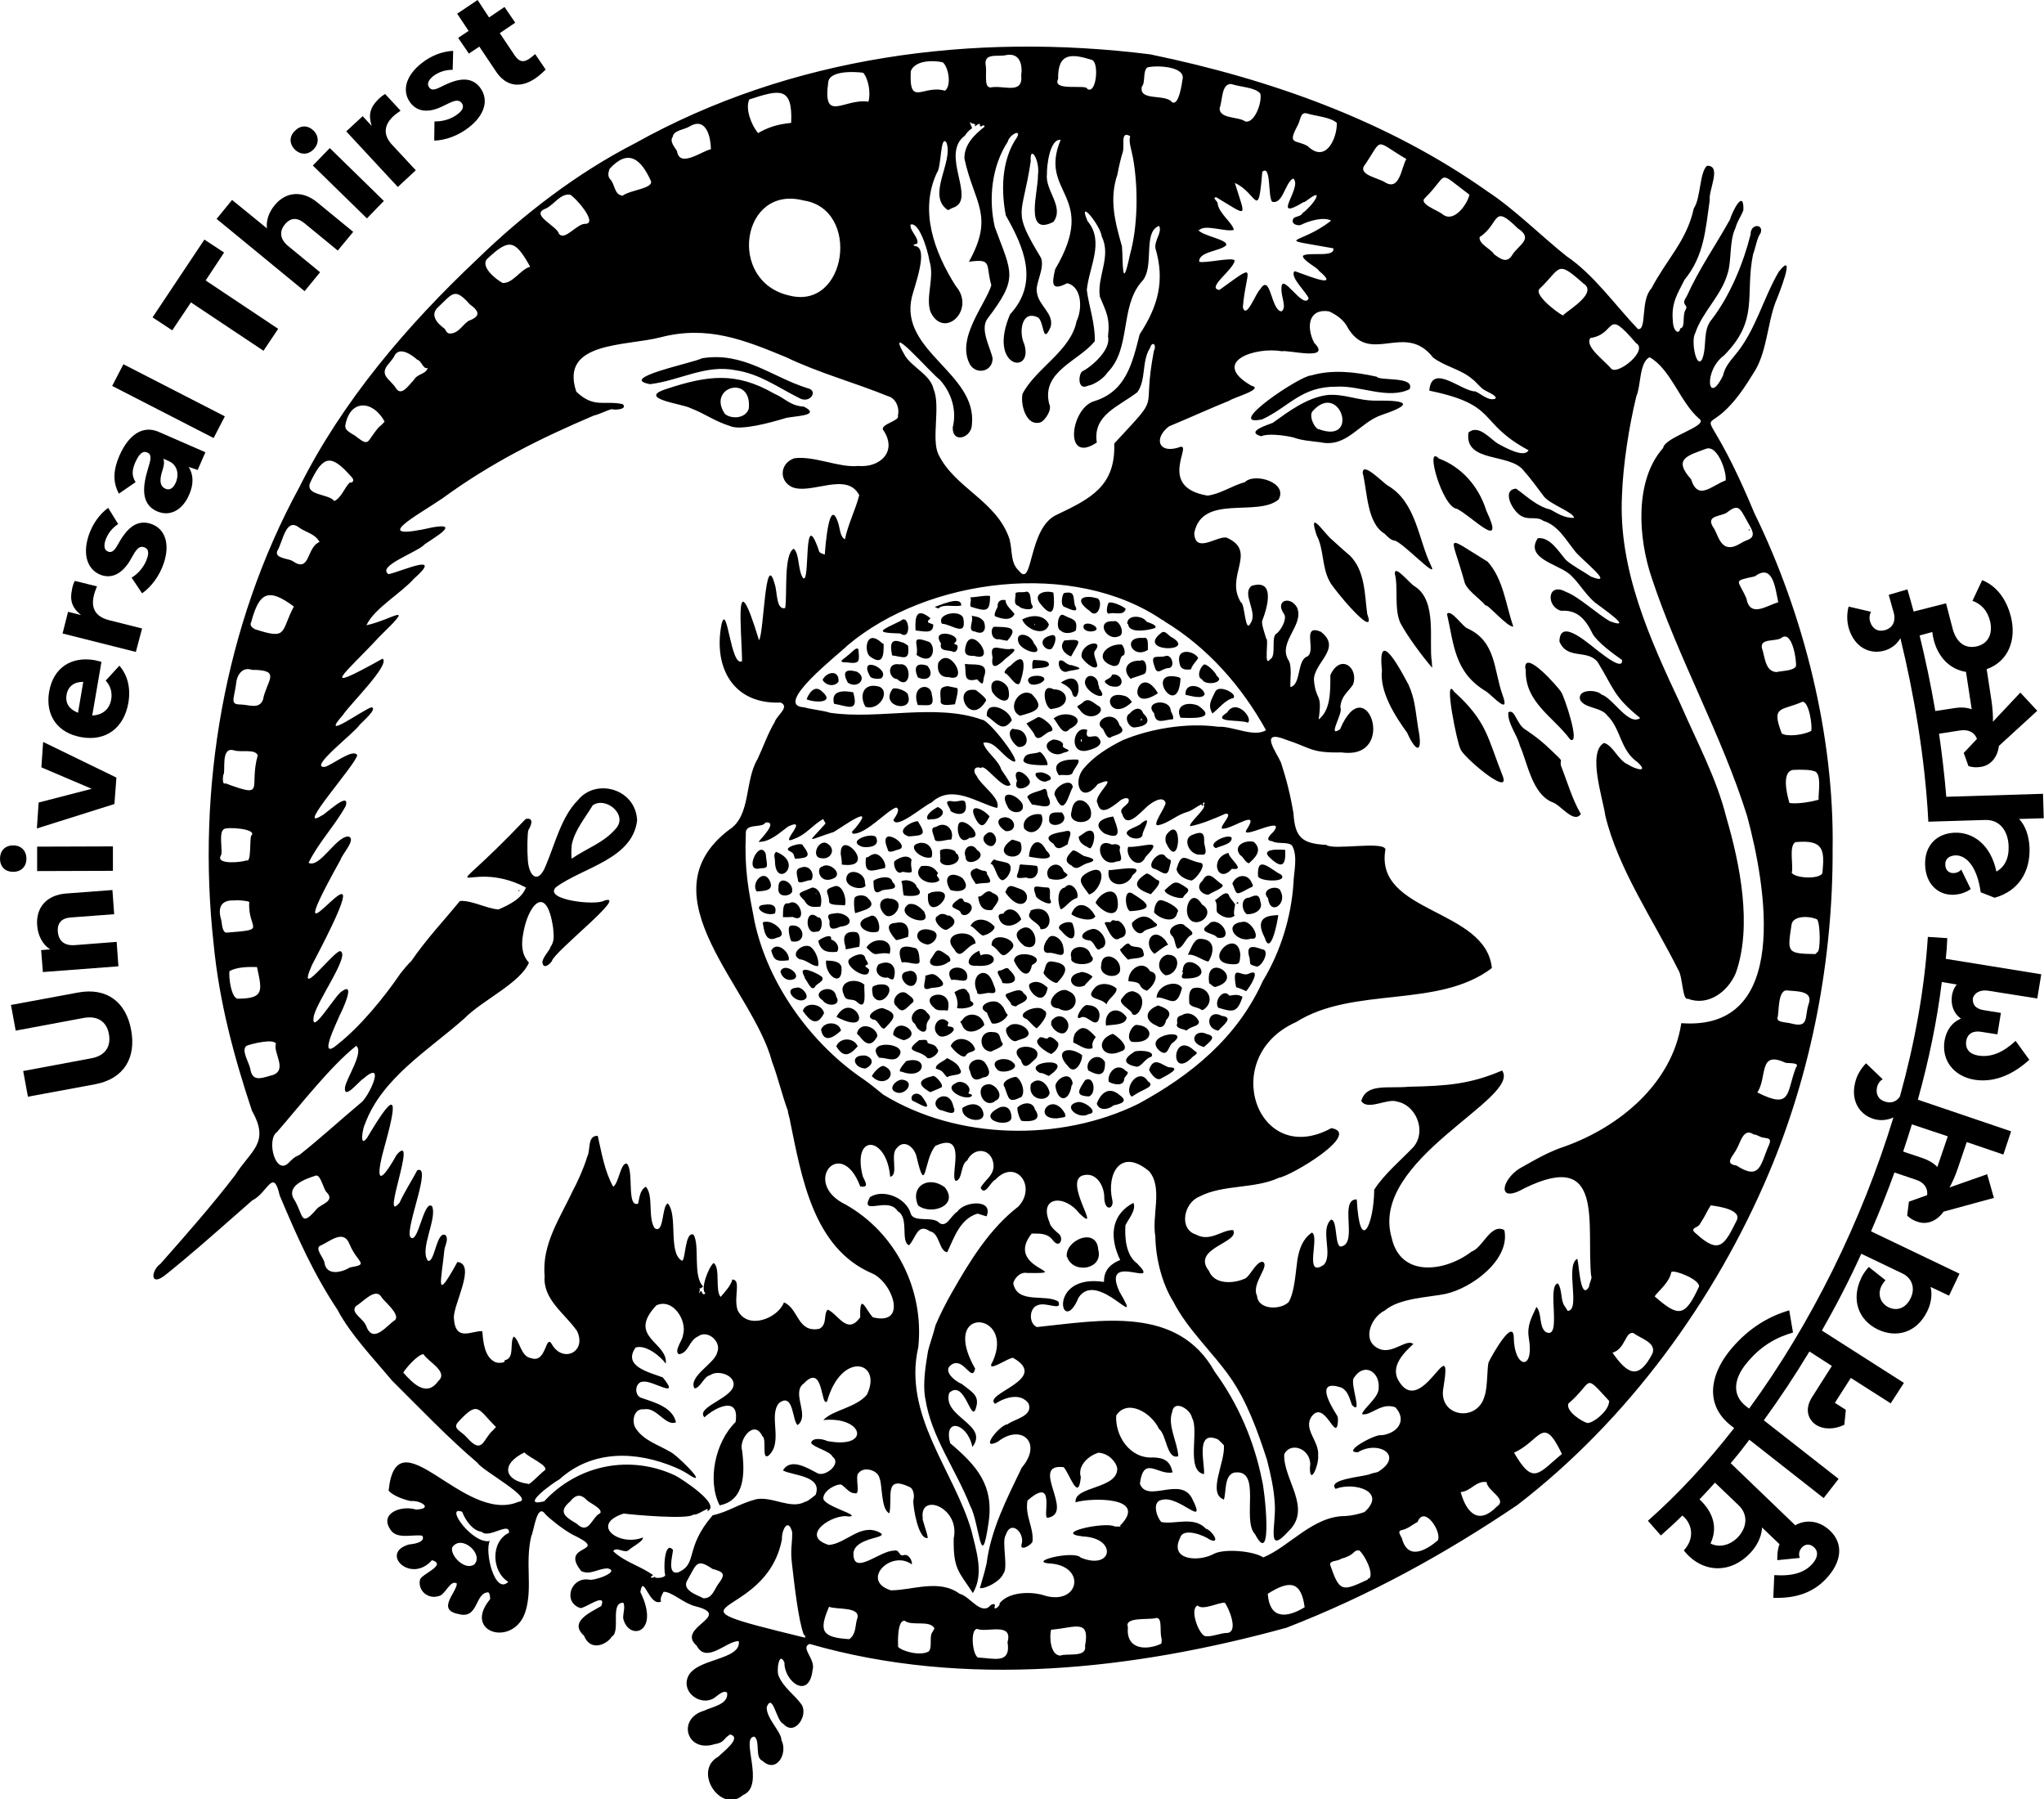 <svg enable-background="new 0 0 820 721.7" height="721.7" viewBox="0 0 820 721.7" width="820" xmlns="http://www.w3.org/2000/svg"><path d="m36.8 316.4-21.3 5.5-.7 10.4 31.1-9.8.8-10.6-29.4-14.3-.7 10.2zm-4.1-20.7c9.6 1.7 17-3.5 18.8-13.8 1-6-.3-11-3.6-14.9l-5.5 6c2 2.1 2.7 4.9 2.2 7.6-.7 3.9-3.4 6.2-7.6 6.4l3.7-21.5c-.8-.3-1.9-.5-2.7-.7-9.3-1.6-16.6 2.9-18.3 12.7-1.6 9.7 3.6 16.6 13 18.2zm.7-22.2-2.1 12.4c-3.3-1.3-5.2-3.6-4.6-7.2.6-3.4 3-5.2 6.7-5.2zm11.9 66-30.4.1v9.8l30.4-.1zm-34.7 4.9c0-3.1-2.1-5.3-5.3-5.3-3.3 0-5.3 2.2-5.3 5.3 0 3.2 2 5.3 5.3 5.3 3.2 0 5.3-2.1 5.3-5.3zm167.8-310.3c-2.9 1.4-4.9 2.7-6.2 1-1-1.3-.5-2.8 1.5-4.5 2.4-1.8 5-2.6 7.9-2.6l.2-7.6c-4.2.2-8.7 1.8-12.6 4.9-6.7 5.2-8 11.5-4.5 16 2.8 3.6 7.2 4 12.5 1.5 3.5-1.6 6.3-3.6 8-1.5 1 1.3.6 2.8-1.5 4.4-2.5 2-6 3.1-9.4 3l-.1 7.7c4.5-.1 9.7-2 13.9-5.3 6.2-4.8 8.3-11 4.4-16.1-3.6-4.6-9.1-3.3-14.1-.9zm-60.1 25.9c2.3 2.2 5.3 2.2 7.5-.1 2.2-2.2 2.2-5.3 0-7.5-2.4-2.3-5.3-2.2-7.5.1-2.3 2.2-2.3 5.2 0 7.5zm-86.9 338.1-27 5 1.9 10.3 27.3-5.1c5.6-1 9.2 1.5 10.1 6.5s-1.5 8.7-7.1 9.7l-27.3 5.1 1.9 10.3 27-5c11.6-2.2 16.5-10.7 14.4-21.8-2-11-9.6-17.1-21.2-15zm-14.2-8.2 30.3-2.3-.7-9.8-16.8 1.3c-4.1.3-6.5-1.6-6.8-5.4-.3-3.6 1.7-5.5 5.3-5.7l17.3-1.3-.7-9.7-18.6 1.4c-7.6.6-12.1 5.4-11.6 12.7.3 4.1 2.1 7.7 5.2 9.7l-3.6.3zm39.8-137.8-13.1-3.3c-5.6-1.4-7.4-4.8-6.3-9.7.2-1 .7-2.5 1.3-3.9l-8.9-2.2c-.5 1-.9 2.1-1.1 3.4-1 4.4 0 7.4 3.6 10.3l-5.2-1.3-2.2 8.7 29.4 7.4zm32.9-150.8-7.9-5.2-20.8 31.2 7.9 5.2 7.5-11.2 29.1 19.4 5.9-8.8-29.1-19.4zm35.6-34.9 21.7 21.2 6.8-7-21.7-21.2zm-15.3 15.9c-2.3 2.8-3.5 6.1-3.1 9.3l-14-11.4-6.2 7.6 35.3 29 6.2-7.6-12.9-10.6c-3.1-2.6-3.6-5.7-1.2-8.6 2.3-2.8 5-2.8 7.8-.5l13.4 11 6.2-7.5-14.4-11.8c-5.8-4.8-12.5-4.5-17.1 1.1zm-69.5 148.4c4.3 1.4 8.2-.6 11.3-5.6 2-3.3 3.2-6.5 5.8-5.6 1.6.5 2.1 1.9 1.2 4.5-1 3-3.3 6-6.2 7.7l4.2 6.3c3.7-2.6 7-7 8.7-12.1 2.5-7.4.8-13.8-5.2-15.8-5.8-1.9-9.6 2.2-12.4 6.9-1.6 2.8-2.6 4.9-4.6 4.3-1.6-.5-2-2.1-1.2-4.6 1-2.8 2.7-4.9 5.1-6.5l-4-6.5c-3.4 2.5-6.2 6.3-7.8 11-2.7 8.1-.3 14.1 5.1 16zm116.8-183.8c.7-.7 2-1.7 3.2-2.5l-6.2-6.7c-1 .6-1.9 1.3-2.8 2.2-3.2 3.2-4 6.1-2.6 10.6l-3.6-3.9-6.6 6.1 20.7 22.3 7.2-6.7-9.2-9.9c-4-4.1-3.6-8-.1-11.5zm57.2-25.2c-.8.7-1.7 1.4-2.4 1.9-2.4 1.6-4.1 1.2-5.9-1.5l-5.9-8.8 6.2-4.2-4.3-6.3-6.2 4.2-4.6-7-8.2 5.5 4.6 6.9-4.2 2.8 4.3 6.3 4.2-2.8 6.7 10c3.9 5.9 9.7 6.9 15.8 2.7 1.5-1 2.9-2.3 4.1-3.5zm-166.8 161.1c-2.3 5.3-2.9 10.3-.2 15.2l6.7-4.6c-1.6-2.6-1.5-4.7-.1-8 1.5-3.3 2.9-4.7 4.8-3.9 2 .9 1.3 3.1.3 6.4-2.2 7.2-3 14.3 3.6 17.2 5.3 2.3 10.3-.6 12.9-6.7 1.8-4.1 1.8-7.9-.2-11.1l3.6 1.2 3.1-7.1-18.8-8.2c-6.3-2.7-12 1.1-15.7 9.6zm17.6 1.2 2.1.9c3.7 1.6 4.3 5.5 2.9 8.7-1 2.3-2.5 3.2-4.2 2.4-2.9-1.3-1.8-5.1-1.2-7.1.6-1.8 1-3.6.4-4.9zm-20.5-29.2 40.7 20.9 4.5-8.7-40.7-20.9z"/><path d="m797.7 397.4 19.6 3.1 1.6-9.7-38.3-6.2c.3-2.8.5-5.5.6-8.3l-7.8-.5c-1.3 20.7-5.2 42.4-11.2 64-1.2 1.9-3.2 2.8-5.5 2.2-3-.7-4.3-3-3.7-5.8.4-1.8 1.4-2.8 2.3-3.3l-6.7-6.4c-2 2.1-3.7 4.7-4.4 7.9-1.8 7.5 2.1 13.1 8.1 14.6 2.7.6 5.2.2 7.3-.8-12.7 41.6-33 82.8-57.9 116.8l-1.2-.9c-6-4.7-4.6-11.2-.3-16.7 6-7.6 12.5-11 19.1-12.9l-1.5-8.9c-9.1 2.6-17.5 8.1-24.3 16.7-7.5 9.6-9.5 21.3.9 29.5l1.3 1c-10.9 14-22.5 26.5-34.6 37.2l5.2 5.9c2.9-2.6 5.8-5.2 8.6-8l.6.5c3.6 3.4 4.2 9 0 13.5.7.9 1.4 1.6 2.1 2.3 6.9 6.6 16.9 6.7 24.4-1.1 2.8-2.9 4.7-6.6 4.9-10.4l7 6.7c-.3.7-.5 1.5-.6 2.2-.3 1.4-.3 2.8-.3 4.2l9-.9c-.4-1.3-.4-2.6.7-4 1.3-1.6 3.3-1.8 4.9-.4 1.7 1.4 2 3.7-.2 6.4-3.2 3.9-8.2 5.4-15.6 4.9l-.4 9.1c8.4.3 16.3-1.7 22.2-8.8 5.7-6.8 5.7-13.9-.2-18.8-4.3-3.6-9.3-3.7-13.2-1.5l-25.9-24.9c2.6-3 5.1-6.2 7.5-9.4l29.8 23.4 6-7.7-30-23.5c6.4-8.8 12.5-18 18.3-27.6l9 5.8-8 12.6c-3.1 4.9-1.4 9 1.6 11 3.1 2 7.5 1.9 11.4 0l.6-6-4.4-2.8 6.4-10 16 10.2 5.3-8.2-32.9-21c5.7-10 11-20.2 15.8-30.8l16.5 7.9c4 1.9 5.2 6.1 3.3 9.9-1.9 4-5.4 5.3-8.8 3.7-3.3-1.6-4.5-5.1-3-8.4.5-1 1.1-1.8 1.7-2.5l-6.7-5.3c-1.2 1.3-2.4 3-3.1 4.6-3.9 8.3-1.3 16.6 6.8 20.5 7.4 3.5 15.6 1.3 19.8-7.4 1.4-2.9 2.1-6.4 1.3-9.7l7.4 3.5 4.2-8.8-35.5-17c3.4-7.8 6.5-15.6 9.4-23.6l8.6 2.9c3.1 1 4.9 3.2 4.5 6.2l-7.3 2.6-.7 5.6c1.3 1.2 2.6 2 4.3 2.5 3.8 1.3 7.8-.5 10.3-4.1l20.2-5.5-2.7-9.5-15.1 5.3c1.1-2 2.2-4.4 3.2-7.3l3.7-10.9 14.7 5 3.1-9.3-37.4-12.7c4.4-15.9 7.7-31.7 9.6-47.2l6 1c-1 1.2-1.6 2.6-1.9 4.2-.6 3.8.5 7.3 3.6 9.5-3.6 1.4-5.9 4.7-6.6 8.8-1.3 7.8 3.6 14.3 12 15.7 7 1.1 14.5-1.2 22-8l-5.5-7.6c-4.6 4.3-9.5 6.8-15 5.9-3.6-.6-5.3-2.8-4.8-5.9.5-2.9 2.8-4.2 6.1-3.6l6.4 1 1.4-8.6-6.8-1.1c-3.4-.5-4.8-2.4-4.4-5 .8-2 2.8-3.3 6.2-2.8zm-100.2 206.4c3.6 3.4 3.7 8.5-.3 12.8-3.4 3.5-7.8 4.2-11 2.5 3.1-6.4.9-12.5-3.9-17.2l-.5-.5c2.1-2.2 4.2-4.4 6.2-6.7zm83.9-148-4.2 12.3c-1.4-1.5-3.4-2.7-5.7-3.5l-8-2.7c1.2-3.6 2.4-7.3 3.5-10.9zm-25.2-194.9c2.9-.9 4.9-2.7 6.2-4.9 5.3 21.8 9.9 47.9 11.2 73.6l2.9-.1 19.9-.6c6-.2 9.2 4.6 9.4 10.4.2 5.2-1.7 8.5-4.9 10.3-2.3-11-9.5-15.8-16.6-15.6-7.3.2-12.2 5.1-12 12.8s5.1 12.3 11.4 12.1c2.3-.1 4.9-.8 6.9-2.3l-3.8-7.8c-.9 1-2 1.4-3.1 1.4-1.9.1-3.3-1.3-3.3-3.4-.1-2.3 1.6-3.6 4.1-3.7 4.3-.1 8.7 4.5 10.1 14.8l5.6 2.2c9.6-2.7 14.3-10.4 14-20-.2-4.9-1.7-9-4.2-11.6l9.9-.3-.3-9.8-38.8 1.2c-.7-8.5-1.7-17-2.9-25.3l8.4-1.3c3.2-.5 5.8.6 6.8 3.4l-5.3 5.6 1.9 5.3c1.7.5 3.2.6 5 .3 4-.6 6.7-4 7.2-8.4l15.4-14.1-6.8-7.3-11 11.7c.1-2.2-.1-4.9-.5-8l-2-13.1c8.6-3 12.1-11.7 9.7-21.1-1.8-7.1-5.8-12.3-11.5-14.6l-3.9 8.3c3.7 1.3 6 4.1 7 7.9 1.2 4.7-.2 9-5 10.3-5.2 1.3-8.6-1.8-10-7.2l-2.6-10-13 3.3c-.8-3.1-1.7-6.1-2.5-8.9l-7.5 2.2c.6 2 1.1 4 1.7 6.1l.2.6c1.1 3.6-.1 6.4-3.2 7.4-2.9.9-5.2-.4-6.1-3.2-.6-1.8-.2-3.1.3-4.1l-9-2.1c-.7 2.8-.8 5.9.2 9.1 2.4 7.4 8.5 10.3 14.4 8.5zm19-7.4c.1 1.1.3 2.2.6 3.3 1.8 6.9 6.5 11.7 12.9 12.7l2.3 15c-1.9-.7-4.2-.9-6.7-.5l-7.9 1.2c-1.8-10.6-4-20.9-6.3-30.3z"/><path d="m735.2 340.6c.7-45.3-11.5-94.1-31.4-134.8-24.2-58.1-22.3-19.7-.7-55.6 5.7-8.1 5.8-20 9.2-29 1-2.3 8.7-21.6 1.3-12.2-6.3 10.7-9.3 23.7-17.6 33.5-2.1 2.6-4 4.7-4.8 8.2-6.1 12.5-7.9-2 .4-8.1 14.3-14.4 8.3-24.1 11.7-40.7.9-2.1 1.6-6.7 3-8.4 1.4-3.8-4.1-3.9-4 .5-2.9 11.5-8.1 24.3-15.5 34-4 4.6-1.8 11-4 16.2-2.4 3.9-4.5-7.9-2.7-10.6 2.8-8.5 10.5-15 13-24 1.6-4.8.6-13 3.1-18.1 1-3.4 1.9-3.9 3.2-7.2.3-8.9-4.5.6-5.4 3.8-6.2 11.1-12.3 19.6-17.4 30.9-2.5 3.5.8 3.1-.3 5.1-1.6 2.3 0 7.4-2.2 7.6-.5 2.8-2.9 1.2-3-3-.7-7.2 1.9-10.9 4.7-16.5 7.9-9.6 8.4-20.2 10.1-31.9-.6-3.9 5-14-1.1-13.8-3 2.6-2.5 13.1-5.3 17.1-2.8 13-10.9 20.4-17 32.1-4.5 4.7-1.7 16.9-5.4 16.3-9.4-9.9-17.8-21.9-28.6-29.2-10.3-8.2-20.8-18.8-31.6-25.9-40.1-28.4-87.1-45.1-135.5-55.1-71.1-8.9-144.2.8-206.7 35.7-23.2 11.9-44.9 28.6-63.3 46.5-28 26.4-54.1 56.9-71.3 91.4-30.2 55.4-41.3 121.1-34.4 183.2 2.2 23 8.1 45.1 15.4 67 7.3 12.9-.4 15.7-6.8 25.8-9 11.8-20 24.3-30 35.6-3.4 2.3-4.4 9 1.4 4.9 2.9-2.2 5-4.1 8.1-6.6 7.4-6.1 20.6-17.9 27.4-23.8 6.2-3 8.4-13.4 11-2 7 16.6 13.4 31.1 23.2 45.9 5.3 10 14.4 19.4 21.8 28.3 11.2 11.1 22.5 23 34.4 33.1 1.7 3 23.5 14.7 16.4 15.6-22 9.3-48.8-36-52.1-4.5 1.9 2.3 7.1 3.9 9 4.2 3.8-.4 9.2 3.1 2 3.4-5.8-1.8-14.8 1.4-10.3 8 2.5 4.2 9.3 1.8 12.8 2.5 1.3 2.1-1.9 3.2-5.3 3.5-12 3.4.7 16 9.2 6.3 6.2 1.9-4.1 5.5-4.8 7.8-1 4.4 3.2 8 7.5 6.6 2.6-.3 4.7-6.9 7.3-5-.3 3.8-8.2 10.5.6 12.2 8.2 2.3 6.5-8.6 12-8.7.7.4.9 3 .6 2.9-11.1 13.5 10 19.4 14.4 4.5 2.8-9.7-.3-18.9 2.2-29.8 1.1-2.1 2.3-13.8 5.7-8.9 2.3 2.3 7.2 6.1 10.6 8 16.6 7.9-5.6 3.3 3.8 14.8 3.7 1.7 6.4-1 10.6-1.1 5.3 1.3-5.7 5.2-7.6 4.5-7.3-1.1-10.5 9.1-3.4 11.4 1.6.4 10.8-6.7 8.4-.8-4.2 2.5-13.2 6.3-6.9 11.9 2.7 6.8 9.5 3.2 11.1.4 3.8-2-.9-13.9 4.7-13.6.8 1.7-.2 4.4-.1 6.2 2.1 9.3 15.1 6.1 6.9-10.5 1.2-7.8 3.5 6.1 8.3 3.8-.5-1.5.5-2.8 1-3.9 3.2-.2 8.1 4.7 12.8 5.8 15.5 3.9-8.1 8.4.5 15.8 3.9 7.6 12.3-2.2 16.9-1.8 1 7.9-18 6.7-20.6 14.8-2.1 6.1 5.5 11.3 10.7 8 1.2-.8 3.9-3.5 5.2-2.1.7 4.7-6.3 5.7-9.3 7.2-10.9 3.2-7 17 4.3 13.4 4-.6 3.4-2.2 6.2-3.9 5 1.3-3 7.1-4.7 8.9-10.5 5.8 1.1 23.2 9.9 15.4 9.2-3.7-1.4-23.4 4.6-23.4 2.4 2 0 8.4 3.2 9.7 5.6 5.2 10.3-3 7.6-8.3 0-3.4-6.2-8.8-5.9-13.3 2.4-6 3.9 5.8 6.6 6.7 4.7 5.4 10.4-3.7 7.2-7.9-2.5-3.5-7.1-6.7-8.9-11-1.2-1.8 0-10.7 2.2-5.6-.1 7.7 9.9 15.1 11.3 2.9 1.3-4.3-5.1-8.9-1.2-10.4 62.5 18 129.8 10.4 191.3-6.5 33-12.8 63.3-29.4 92.6-49.2 44.5-34.2 79.4-82.3 100.9-133.1 17.2-40.6 25.8-86 25.6-130zm-544.9 286.9c-3.8 2.7-9.8-3.6-8.9-6.8 3.6-5.5 12.8 2.6 8.9 6.8zm13.9-12.7c-7.5 3.6-7 15.6-.3 19.7-5.4 5.4-9.6-12.2-7.4-16.4-6.9 1.5-18.4-14.5-11.1-11.7 1.3 3.4 4.2 7.6 7.8 8 2.8 3 11.3-4.3 11 .4zm276.9-522.5c2.3-2.5 10.7.9 13.9-.1-.7-3-5.8-6.4-6.5-10.4.1-1.3-2.5-2.4-.6-2.7 13.2 7.9 11.9 8.6 7.5-5.7 8.9 3.9 9.3 15.8 11-4.5 3.6-3.1 2.2 9.7 3.9 12 4.4 1.3 5.2-7.7 8.5-9.3 4.1 3.3-9.6 17.8 4.1 9.5.8.2 4-3.2 5.3-2.8.3 1.8-4.7 6.7-5.6 7.1-.6 1.5-2.9 1.3-3.7 2.2-1.4 2.4 2.1 3.2 3.2 2.5 2.8-1.4 8.9-3.3 11.9-1.6-12.9 10.2-24 6.6.9 11.1.8 3.9-10 1.3-12.2 3-.4 1.7 6.3 5.1 6.3 5.9 10.5 8.8-8.7.2-9.7.3-2 2.3 5 8.6 5.7 10.9-2.1 4.8-11-11.1-10.9-4.1-.3 3.4 2.3 7.7 0 9.3-4.3-.3-4.3-15.8-8.6-8.8-1.6 1.2-5.5 12.2-6.9 7.2 1.2-15.4 6.8-18.7-9.4-7-5.5-.7 5.8-8.2 6.1-11.8-.7-1.5-11.8 1.2-14.2.5-.4-4 8.1-4.2 10.7-6.5 1.6-2.4-10.3-3.9-11.3-6.6.3.5.4.4.6.4zm-32.8-22.4c.5-2.8 1.4-6.7 2.1-8.8.9-2.8-1.1-8.8 3-6.5-.7 2.3.5 5.3 1.1 8.6 2.2 12 2 27.6-1.2 39-3.4 16.1-2.7 2-3.2-3.4-2.8-9.8-5.2-18.9-1.8-28.9zm-66.2 13.5c10.2-3-5.3-21.4 5-29 3-4.5 3.6-1.3 2-5.1.5-.5.6-.5.4-.1-.1.7 2.4-.1 1.5 1.6 3.6-2.8 1 .5 2.9-.2.3-.5 1.1-.4 1.1.2-4.2 3.3-8.2 7.2-8.1 12.8 3.8 17.8 12.2 22.7 1.8 41.4 9.7-1.4 6.6 1.2 9 9.4-2.4 7.9-14.5 21.6-8.4 32.1 2.9 4 9 2.3 8.9-2.8-.7-3.9-5.2-11.5-2.1-15.8 12.6-16.6 9.9-18.1 3-36.8-2.6-11.3-1.3-24.3 5.2-34.3.6-2.7 5.4-5.2 3.8-1.9-6.8 9.7-6.3 22.7-4.6 31.5 7.2 12.7 13.5 26.9 1.7 39.7-9.2 21.6 9.6 24.5 5.7 11.9-2.2-4.6-1.2-13.6 5.2-10.8 3 1.1 1.9 11.9 5.4 3.9 1.4-5.4-4.8-8.4-5.5-13.7-.9-3.5 3.3-9.7 1.6-14-11.8-19.6-7.5-15.9-4.1-38.7-.5-7 3.8-.6 2.9 5.5.2 6.4-5.7 24.9 6.2 18.8 4.5-6-3.4-12.6-2.6-19.1-.1-3.2 1.1-14.3 5.5-13.8-9.1 21.8 15.5 21.8-2.2 51.9-1.3 5.6-1.7 9 4.8 5.6 6.1 1.4 6.1 10.6 3.8 15.2-2.3 12-16.5 19-21.7 29.2-.9 4.4 1.6 13.5 7.5 11.3 1.7-1 4.5-5 3.2-7.3-3.2-13 11.6-17 18.3-25.1.2-7.2-2.4-14.1-3.2-20.6.9-9.3 7.2-19.4.3-27.6-4.2-9.8 5.2 1.7 5.7 6.2 3.9 8-1.9 15.9-.8 24 2.5 6.1 4.2 8.6 3.3 16.1 1.3 5.3-6.7 12.2-10.4 14-1.5 1.3-1.9 7.8 2.4 5.7 2.4-.3 6.5-3.1 7.8-5.3 9.5-9.5 4.9-26 13.5-36.2 5.8-5.5.3-20.1 7.2-22.6 1.3 2.7-1.8 5.4-1.5 8.9 3.9 13.1 1.1 23.3-6.3 34.6-2.9 11.4-5.4 22.9-18.2 26.8-9.6 2.8-12.4 25.6 1 16.6-1.7-11.1 8.8-14.4 16.3-20.2 3.6-5.1 1.6-12.4 5.1-17.8.7-2.7 2.8-1.5 1.5 1.3-5.1 26.6 3.9 15.7-15.9 37.1.6 17.1-9.5 22.1-22.9 28.5-11.8 5.1-9.5 29.9-15.3 22.6-3.6-3.4-2.5-7.7-3.8-12.7-5.1-15.5-22.1-20.5-28.6-34.2-2.8-6 1-19.5-1.9-26.1-1.2-5.5-8.2-8.5-11.3-13.1-9.1-15.6 10.1 6.7 13.9 9.5 4.7 5.3 6.8 12.3 5.1 19.1-.1 6.6 7.6 4.1 7.7-1.2 2.2-20.6-29.2-29.4-24.1-51.1 1-4.2 7-19.9 1.3-20.5-1.7-.7.5-.6.9-1.1.7-2.2-3.2-5.2-2.7-7.5 3.2-1.2 6.7 9.2 7.6 14.7 2.1 6.5-1.7 14.4.4 20.3 5.3 11.3 18.4-.8 10.1-10.4-8.6-13.6-14.7-30.2-7.5-45.5 1.8-2 1.3-15.6 3.8-12 2.9 7.9-8.2 21.2.6 27.1zm85 165.8c17.5 10.6 31.1 26.2 40.8 43.7-5 3-13.2-1.7-19.3-1.4-12.5-1.7-27.2.8-38.2 5.4-5.8 2.9-11.5 6.4-15.7 11.4-4.7 5.7-.8 14.6 5.7 6.2 9.9-4.3-2.3 4.7-.1 7.7 1.2 5.3 5.6 1.6 8.5-.6 1.3-1.4 4.8-2.5 3.9.2-.9 1.6-4 2.5-2.5 4.7 1.7 5.9 6.6.1 10-3 1.7-1.5 6.3-4.7 7.4-1.5.1 1.7-5.8 9.4-3 9 4-.7 7.1-3.9 11.3-5.2 2.4-.6 3.9-2.2 6-3.1.3-.2.6 1.6.7 0-.1-.6.2-1 .6-.7s-.8.9-.1 1.2c.3 1.6-6.5 7.2-5.6 8.2 4.4-.8 10.1-3.2 14.1-5 4.1-.4-4.6 7-.2 5.9 3.9-.5 14.2-7.9 8.7.5-2.9 4.5 16.2-6.2 10.8.8-1.1 1.1-3.8 3.5-.6 3.8 2.3 1.3 6.1.1 8 1.7 2.5 4.3.7 10.7.6 15.2-.9 13.6-5.2 27.5-12.3 39.2-10.3 22.8-28.8 37.8-50 49.3-31.2 15.3-72.5 14.5-102.2-3.7-2.7-2.1-4.7-3.9-7.7-6-20.6-13.8-38.5-37.7-44-63.5-2.5-12.9-4.1-20.7-3.5-35.1-.4-4.6 6.6-2.1 7.9-4.6 5.3-.5-1.9 6.5-2.8 7.8 4.6 0 8-3.3 11.9-6.2 9-4.1-4.8 8.4 2.6 4.9 4.5-1.6 6.9-5.2 11.4-7.9.2.4.8 1.4 1 1.8-7.4 8.4-8 7 3.3 3.4 3.7-2.2 17.1-11.9 8.7-1.6-2.2 2.4-1.4 1.2-1.1 2.3 5.2.4 13.4-9.1 17.4-10.5 1.7.6.3 2.9-1.1 5 1.2 4 12.1-5.7 15.3-7 8.3-7.7 18.5.3 26.3 2.2 1.8-3.8-6.6-9.1-8.2-12.9-1.7-1.9-.9-4.2 1.8-3.1 1.2-2.4 9 9.4 11.8 6.7-.3-1.4-3.6-5.8-3.7-6.1-1.2-4-6.7-7.5-7.2-10.8 3.9-.6 6 2.9 9.5 5.9 10.4 8.1-6.7-15-10-15.1-18.6-6.7-41.5.1-61-2.8-2.6-.9-7.9-1.4-10.4-2.2-13-.6 14.4-21.7 17.5-24.9 31.9-26.9 90.6-34.6 126.5-9.9 0-.3.2-.1.5.3zm-144.8-168.8c23.2 3.4 17.5 44.3-5.8 38.1-24.9-5.7-19.1-44.5 5.8-38.1zm-206.1 385.6c-5.6 6.5-9.5-8.9-5.1-11.9 9.8-11.3 21.4-26.3 31.8-34.6 3.2 2.5-3.8 12.7-4.5 16.6-.6 5.5 5.7-2.5 7.3-3.4 9.5-8.3 2.2 7.6-1.1 9.8-7.9 6.6-16.2 14.2-24.4 20.7-1.3.7-1.8.6-4 2.8zm82.6 80.4c-4.6-1.9-5-8.8-5.3-12.4-3.9-.5-10.8 4.6-11.4-5.2-.5-5.2 9.2-21.8 1.4-22.6-9.2 16.7-6.5 8-5.2-5 .3-1.8 1.8-4.2.4-5.8-3.6-1.8-4.3 11.3-7 10.3-3.6-4.5 3.9-17.1 1.6-21.9-3.4-2.8-5.7 16.5-8.8 12.2-1.6-4.4 8.9-29 2.9-26.6-2.2 4.2-5.1 8.6-7.1 13-7.9 9.5 7.6-29-1.1-19.3-8.9 15.8-7.8 6.8-4.8-3.7 6.1-21.9 3.3-20.6-7.2-2.9-3.1 4.1-1.7-4-.8-5.6 6.8-18.6 25.9-29.9 39.9-42.4 7.3-7.4 22.5-14.2 25.9-22.4-3.1-3.2-3-7.7-2.4-11 1.7-11.7 9.4-21.5 12.1-2.9.4 4.1.4 5.5-1.2 7.9.3.5-3.8 4.7-3 6.4.6 2.4 3.2-.1 3.7-1 .8-3.7 31-27.2 21.1-24.3-3.2 2.2-24.6-.2-19.5-5.3 10.8-8 30.7-11.2 32.6-26.8-.5-12.7-16.5-17.2-23.8-8.1-6.6 6.6-9.2 17.7-12.8 26.1-3.1 8.1-7.2 4.4-7.3-3.3-.2-1.8-.2-9.7.3-10.9 1-1.5 2.5-5.2-1.1-4.4-37.2 39.1-24.7 14.4.1 27.5-1.7 4.5-6.7 6.9-11 8.8-5-.4-10.9-3.8-15.5-3.4-6.7 8.2-13.3 15.1-19.5 24.1-.8.6-3.5 3.9-4.3 4.9-6.3 9.3-16 21.2-25 28.3-8.8 7.7-.3-9.1.6-11.5.9-1.7 6.6-13.7.9-9.6-2.5 1.2-12.3 18-11.4 10.6.5-5.6 15.3-25.6 10.6-26.7-2.9.4-17.9 20.6-11.2 5.5 35.8-67.9-20.4 15.1 11.4-42.1.7-2.4 6.6-8.5 3.1-9.4-5.1.2-11.4 12.8-15.9 10.6 3.8-7.9 10.6-15 14.9-22.8 1.9-6.6-8.9 4-9.6 3.8-11.2 7.1 14-20.8 14.2-24.2-1.6-2.9-10.2 4.1-13 4.7-6.9.6 12.3-13.9 14-16.9 1.3-1.4 7.2-6.4 4.8-7-3 .6-21.4 14.2-11.6 3.2 2.5-4 19.3-20.4 16-22.7-27.3 15.2-14.7 5.7-1.5-8.6 15.5-15.1 5.3-7-5-4.8 3.2-6.8 13.4-12.4 19.1-18.7 12.3-10.9-5.2-2.8-10.2-1.8-5.1-3.2 11.9-8.9 14.5-12 3.4-2.4 14.7-8.8 3.3-6.8-26.9 6.1-5.8-5 3.8-11.6 19.3-14.1 38.8-23.9 60.7-33.2 2.2-.5 5-2 7.2-2.6 1.2.5 6.6.1 4.4-2-7.4-1.6-11.5 1.8-18.6-5-6.8-20.2 19.9-18.2 33.8-21.8 18.8-4.9 33.5 1 50.4 8 13.1 6.3 27.6 10.2 40.8 15.6 3.2.8 4.8 4.7 4 7.9 1 1.9-6.8 3.3-6 5.5 6.1 8.7-1.1 15.4-9.9 14.6-7.7.8-17.4-4.1-25.6-3.1-5.9 2-6.3 9.1-.9 11.6 7.7 3.1 21.9-6.4 26.9 3.2-1.3 5.4-4.7 12.2-5.7 17.7-2-.9-2-4.3-2.7-6.4-3.6-11.4-5.2 9.3-5.4 12.5-.2 0-2.3-.6-2.3-1.3-6.6-19.5-3.4 13.3-6.4 10.8-2.2-3-1.4-10-3.8-11.8-4.1 2.4-2.5 18.1-3.4 23.8-3.7.9-3.1-6.6-4.2-9.6-3.9-14.3-4.3 19.8-6.3 22.5-10.3-33.8-6.9-3.3-6.8 8.4-4.6 2.8-6-24.6-8.3-14.5-3.2 17.2 4.8 31.9 23.8 31.1 3.8 1.8-1.5 5-2.4 7.8-2.9 4.9-4.5 9.8-6.9 14.9-5.3 8.8-2.5 22.8-11.5 28.4-34.6 26.5 9.6 63.5 17.3 92.9 2.5 6.6 4 13.4 6.4 19.8-.1.8.9 3.4.9 4.3 4.6 22.2 9.2 50.6 32.7 60.8 8.2 3.3 14.8 21.2.5 17.7-3-3.1-5.3-10.5-5.1 0-5.2 7.2-8.6-1-13-3.1-1.9 1.7 0 5.9-3.4 7.7-8.9 1.7-8.2-8.1-14.2-10.6-2.4 6.4-14.6 11.3-18.6 3.1-1.7-5.3 1.6-12.1-2.1-12.3-.4 2.2-3.2 5.3-4.7 7-2.3-2.5 0-11.7-2.8-13.6-2 1.5-5.5 10.7-3.3 12.1-1.6 1.7-1.2-2.2-2.3-.3-.9 1.2.4-1.2 0-1.3-.2-.2-.2-.3.1-.3.4 0 1-.5 1.3-.8-4.3-4.1-1.2-16.6-3.9-20.8-3.5-1.3-3.1 10.3-4.6 10.5-5.7-3.1-1.5-18.3-5.7-23-2.5 1-1.4 12.6-5.3 9.9-2.8-4.3-.3-13-3.5-16.6-2.3 1.3-2.5 4-3.1 6.8-4.8 1.7-1.5-13.5-4.6-16.1-2.5-.2-3.1 7.8-5.4 9.3-3.5-6.3-4.6-13.5-6.2-20.4-4.3-.2-2.8 5.8-4.2 8.3-1.4 4.8-4.6 11.6-5.6 13.3-5.2 11.2-12.7 21.8-11.5 34.6-.8 9.5 8.2 15.1 13 22.1 4 8.4-5.7 13-10.1 5.3-2.6-4.4-2.1 7.7-8.2 5.6-4.4-.6-4.6-7.2-7.1-8.7-1.8 2.4.6 8.9-3.7 9.5.7 1.2-2.7 1.2-3.6.8zm30.6-207.7c1.2-5.8 5.6-11 8.4-15.7 5.2-3.6 14.1 3.7 9.4 9.2-4.9 5.9-11.8 8-17.8 12.2-.3-.4-.2-4.3 0-5.7zm93.6 318.2c-63.8-15.5-15.7-5.6-9.3-39.5-.2-3.4 2.4-9 4.1-2.9.1 4.8-.8 6.6-.1 12.6 1 8.7 2.6 23 4.8 28.7.3-.3.7.9.5 1.1zm-.1-54.5c-5.6 3.2-13.3-2.4-19.7-1-6.8 1.8-10.9 5-17.3 6.4-11.5 13.4-5.7 19.2-13.8 22.9-4.6 1.1-2.3-6.6-2.1-9-3.5-4.1-3.9 8-3.1 10.1-.4 1.4-5.3 1.4-3.9.5-.5.2-1.2.9-2 .3.2-.2.8-.6 1-.8-4.9-3.6-11.4-5.2-16-9.6 1.3-2.1 4.7 1.2 6.3-.5 1.6-1.5 5.8-3.4 5.6-5-9.4 3.8-21.5-5.1-7.7-9.6 3.6.5 26 2.5 28 .4 1.8.5 7-4 5.5-1.3 6.1-2.6-10.6-13.2-12.7-14.3-18.2-8.6-39.1-4.4-52.7 10.3-10.3 2.6 3.6-7.5 6.1-8.8 13.2-11.9 30.7-11.5 46.5-4.8 3.2 1.4 4.1 2 6.4 3.5 6.8 3.9-6.4-9.2-8.7-9.9-4.7-2.8-10.5-4.4-13.7-9.5-1.6-2.9-.5-7.9 3.5-7.4 4.9-1.1 8.7 7 12.8 5.2-1.4-6.1-8.7-8-13.6-9.7-3.5-.8-2.9-6.8.6-6.6 3.8-.5 15.1 7.4 7.7-1.7-5.2-2-16.3-4.4-10.9-12 4.1-1.3 10.1 3.6 12.1 6.5 1-8.7-15.8-10.6-3.8-23.4 6.7-3.1 12.5 6.2 10.7 11.9.1 1.7-3.9 6.5-1.6 7.7 4-.6 3.8-5.4 7.7-7.2 3.9-2.8 9.5 2.3 7.6 6.5-.8 4.3-11.7 9.6-9.1 14.4 2.5-.2 3.7-4.8 6.3-5.3 2.8-2.1 9.2-.3 9.4 3.4.5 5.7-15.5 9.3-11.7 13.5 4.2-3.9 14.2-9 12.5 1.9-8.3 8.1-11.4 23.7-6.4 33.4 10.1-1.9 10.2-12.9 9-22-1.4-4.5 4.9-12.6 8.1-5.8 2 1.1-.5 10 2.6 7.8 5.9-5.5-.2-15.8 4.1-21 6-4.6 5.3 7.4 7.5 8.8 5.1-3.8-2.8-13 2.5-16.7 8-8.5 6.7 9.8 9.3 7.2 5.8-20.5 22.4-16 16-2.7-4.4 5.3-13.7 6.1-17.5 10.2 16.3-1.6 19.2 11.8 1.5 8.4-1.5-.8-6-1.6-6.4.8 1.4 2 7.4 3.1 8.7 5.6 3.6 2.8-3.2 8.2-6.2 6.5-3.7-1.9-10.7-6.4-13.8-1.1 3.6 2.1 16.1 2 13.1 9.8-.2.1-3.2 2.8-4.3 2.8zm124.3 9.9c-3.5-2.1-25.7 2.6-12.6 4 13.7.7 11.8 13.7-1 8.5-2.7-3.2-23 1.9-11.5 2.4 14.1 1.6 10.5 17.7-4.3 12.4-5.1-1.2-13.2-1-16.8 3.5.4 1.1-2.4 3-2 1.5.7-1.9-1.5-1.2-2.2-.1-3.7 2.9-7.9-4.3-11.8-5.2-8.3-6.1-19-1.4-27.6-1.4-12.4-3.9.1-16.5 8.4-10.4.3-1.3-1.2-4.4-3.3-3.7-2.1.6-1.4-2.5-4-1.8-5.6 0-16.6 10.6-16.1.7 1.1-6.5 15.3-5.6 10.3-8.1-7.5-3.7-13.3 4.6-20.2 5.1-12.1-3.7 1.8-12.8 8-11.4 5.7-.3-10.5-4.2-10.2-7.4.1-3.1 5.3-5.8 7.2-5.4 1.4.8 3.5 3.7 5.3 3.4 2.8 1.3-.1-6.9 1.7-8.1 2-2.7 7.8-1.2 8.4 2.3 1.1 2.5.5 12.5 3.9 13.9 1.4-6.5-2.4-15.6 8.4-10.4 1.4.9 1.7 3.7 1.2 5.2-.2 2.4 2 16 5.8 15.1-.1-1.8-2.6-8.3-2-7.8-1.6-10.7 15.1-4.6 12.4 8-.2 12.3 2 13.2 7.7 21.9 4.6-7.7 1.3-17.1-.6-25.1-7-24-27.6-46.3-21.3-73.6 2.4-23.1-9.1-45.8-29.1-57.1-18.1-8.7-1.9-27.9 5.8-7.3 3.8.6 2-1.8 1-4.1-4.4-17.5 9.7-16.1 11 .2 3.6-.6-.2-9 2.7-11.5 3-3.8 7.1-.2 7.9 3.5 3.9 16.5 2.8 1 7.6-4.4 13.2-6 5.5 11.9 8.1 14.1 2.8-.4 1.9-6.7 4.6-8.2 2.7-5.7 10.1-5 10.6 1.9.1 4.1-3.4 5.8-5.2 9 1.7 3.7 4-2.5 5.9-3.2 8.1-8.7 16.8 2.5 9.3 10.7-11.7 9-19.7 22.2-26.7 34.5-2.3 4-4.9 9.1-6.6 13.2-.5 2.3-2.7 8.8-3 10.3-1 5.9-2.1 12.8-1.2 18.7.1.1.1.2.1.3 2.3 15.4 12.3 28.5 18 43.1 3.7 6.6 4.3 27.6 7.3 7.3 2.5-15.5-4.7-23.4-15.3-32.4-2.9-10.5 6.9-8.3 8.9 1.5 6.9-9-12.3-12-9.3-21.7 6.6-6.1 9 14.4 11 5 .8-4.1-1.9-5.4-6-8.6-2.8-1.1-8.3-5.6-3.6-8 4.6-2.3 7.7 7.6 9 1.9-14.6-25.6 16.1-23 7.1-3-3.5 5.6 7-2 8.2-1.3 15 8.6-12.5 14.3-7.3 18.4 4.1-2.7 10.2-4.5 13.4-.2 2.1 5.2-5.8 6.3-8.4 8.4-3.2.2-11.6 10.9-3.9 7 9.3-7.4 18.2.3 9.6 10.4-5.9 12.3-12.4 24.8-14.1 38.4-.8 3.6-1.7 6.4-2.7 9.9 2.3.4 8.3-2.8 9.4-5.8 2.1-2.1-.7-12.8.9-15.3 2.1-6.7 7.7-1 6.5 3.3-1.1 3.3 3.6.8 4.3-.8.6-5.8-3.1-10.3-2-16.5 11.8-10.4 5.7 7.3 8.1 6.9 11.1-1.8-7.6-21.9 6.4-20.3 2.4 2.5 5.9 14.4 6.9 4-1.4-4.5 3-8.6 7.1-9.8 4.3.3 7.1 3.9 7.5 6.2.4 8.5-17.5 7.1-16.7 13.7 5.5-1.8 29.7-2.6 17.8 9.4.6.3.5.4-2.1.3zm107-36.6c-2-.8-16.5 7-9.4 6.8 7.9-4.9 18.8 1.2 8 7.9-.7.3-2.5.5-3.2.9-2.9 1.1-17.3 2-13.8 5.9 7.4-2.9 20.8 1 11.6 9.3-2.2.8-5.3 1.5-7.7 1.6-13 0-22.3 12.2-32.9 16.6-3.9-2.6-15.4-3.6-19.7-1.5-6 3.4-18.3 2.8-13.6-6.5 1.2-4 9.3-1 11.9.9 4.6 2 .7-3.9-1.6-4.4-4.8-5.2-12.5-1.6-17.9-2.7-1.8-1.8-4-8.3.3-8.9 6.8-1.9 18 11.6 12.3 0-4.4-10.1-18.3 1.7-21.2-6.5 1.5-11.5 7.1-3.3 13.1-4.5-.9-4.5-3.3-5.9-7.8-6-9.4.6-15.3-8.8-14.8-16.8 4.3-6.8 14-1.4 17.2 5.4 3 2.2 3.1 12.5 7.7 10.9-.3-5.7-4.5-12.4-2.4-17.9.7-4.9 7.3-1 7.9 2.5 3 5-2.6 21.2 4.8 22.6.6-3.3-3.7-17.7 5.2-14.1.3-.2 2.3 2 2.8 2.5.6 6.9-6.8 19.3 0 21.8 1-3.2.1-9.6 4-10.8 11.5-1.9 3 19 8.5 24.7 7.5 14.3 3.7-19.1 2.8-21.6-3.1-15.7-9.6-30.8-19-43.6-14.8-26.6-45.6-20.6-71.3-17.9-3.3-1.3-3.3-7.7.4-8.8 3.2-1.4 9.9 2.6 8.2-1.4-5-3.3-16.4 1.2-18.1-7.3.2-1.5 2.4-4.8 5.6-4.2 19.9.3-9.6-1.6 1.8-15.8 3.4 0 6.3-.2 8.5 2.7 2.7 3.5 4.4-.6 2.5-2.5-1-.8-3.8-3.2-3.8-4.6-4.6-10.4 5.9-11.6 12-3.6 9.5 8.9-7.1-13.5 1.6-15.4 4.9-1.2 8 3.7 8.3 8.3-.1 6.8 4.2 5.2 3.2 1.5-2.3-10.1 3.2-21.1 14.8-11.4 5.6 6.6 1 17.6 2.5 26.2.1 8.4 2.6 18.8 7.2 26.1 5.8 11.3 15.7 20.2 22.7 30.2 6.9 9.8 11.2 21.9 14.9 33.3 1.4 5.5 2.8 11.6 3.1 17.5.7 8.2-3.7 21.3 5.5 11.1 9.7-9.2-2.2-20.8-1.7-30.9 2.9-5.6 11.6-1.6 10.3 5.4 0 7.5 3.7-1.2 3.3-4.8.6-5.9-6.4-10.8-2.4-16 5.1-6.2 9.5 10.4 10.3 2.8.1-1.7.1-2.1-.3-2.9-2.9-4.6-8.9-14.8 1.8-11.2 2.7 1.5 3.2 4.4 4.2 7 4.6 4.5-1.1-9 .8-11 4.1-6.3 10.4-2.3 9.9 4.1.1 3.9-6 8-6.7 10.5 3.3 1 7.7-4.9 13.4-2.7 4.7 5.1 1.1 10.4-5.6 11.2zm73.5-51.8c-1.7-2.2-.9-6.7-2.7-9.1-4.7.6 2 23.3-5 19.4-2.7-2.3-1.3-7.2-3.6-10-1.8 4-3.9 7.3-3.1 12.3 2.4 13.8-5.9 12.4-6 0-.2-8.2-8.9 7.4-10 9.7-.8 1.4-.4 10.1-1.7 13.7-2.9 11-19 8.4-16.5-3.5 4-24.5-8.8 13.3-18.1-2.7-3.3-5.8 2.4-11.3 6-14.6-2.6-2.2-7.9 3.7-13 2.2-8.3-2.8-4.1-13 1.5-15.6 5.9-5.1 17.7-5.3 24.4-6.7 10.6-2.3 26.1-13.8 23.6-25.6-5.5-2.9-8.6 7.1-13.1 8.6-10.5 8.1-28.5 10.7-32.1-5.5-9.2-31.4 52.2-55.9 44.3-67.1-12.6 5.4-21.9 6.2-37.3 6.5-8.7.8-17.1-1.5-19.2 5.7 2.5 4.1 10.6-1.3 14.5.3 7.4 1.4 11.8 11.7 6.5 18.1-4.4 4.7-12 11.1-15.8 17.2-.1 14-5.8 26.4-7 3.9-7.2-.2.4 17-5.9 18.8-3.2 1.3-1.6-10.6-4.4-10.7-4.6 4 .9 13.9-2.9 18.1-8.3 5.7-1.5-11.4-4.8-12.9-3.5 2.4-5 6.1-5.8 10.8-.8 5.5-1.1 12.6-3.4 16.9-2.9 3.4-12.4 3.5-12.8-2.3-2.5-5 5.5-12.2 2.2-13.7-2.7-.1-5.3 6.5-7.4 6.9-4.5 1.9-11.9 2.3-14.1-3.2-7.3-9.2 12.6-11.3 9.7-16.4-4.7-.1-9.1 4.9-14.9 1.8-7-2.2-4.9-12.7 1.3-15.2 9.5-5 22.1-3 32-7.6 4.6-.6 33.5-17.7 21-19.9-29.7 16.3-45.5-28.5-14.2-42.5 23.1-14.6 57.1-5.3 78.6-21.7-2.4-24-47.3-21.9-42.7-47.6-.6-3.5-21.2.5-23.7-1.8-9.8-.5-12.6-3-13.2-12.7-1.2-7.2-2.8-13.6-5-20.3-1.8-4.2-9.1-13.6 2-9.2 9.9 3.2 9.9 5.4 22.3 5.1 22.9 3.2 9.9-34.3-.6-9.3-5.5 3.8 1.5-6.7.1-8.7.3-4.5 2.8-5.9 5.1-9.2 2.4-6.9-5.1-12.6-9.1-3.8 0 6.3.2 14-4.7 17.8 1.6-11.3-1.1-6.8-1.9-16 .2-7.1 11.4-12.5 2.8-19.2-8-3.3-1.7 7.5-5.4 9.9-4.3 1.4-2.4 11.2-6.8 12.3-.3-2.2.9-8.8-1-11.1-3.9-7.2 6.7-13.9 3.6-20.9-2.8-4.8-9.1-2.7-5.1 2.8 1.1 1.9-1.1 6.1-3 7.7-2.5.9 0 9.1-2.6 10.3-2.8 3.8-.5-8-1.6-8.2-.6-2-2.1-6.1-1.6-7.3 2-5.1 5.4-16.9-4.3-13.9-4.1 3.1 2.5 10.3-.3 14.8-2.4 4.9-2.3-7.8-4-8.2-6.6-10.6 6.9-20.3-5.6-25.9-3.6-1.1-12.8 6.8-13.1-1.9 3.1-15.8 25.2-6.3 33.8-13.4 4-6.9-9.7-10.9-13.5-7-4.9 1.3-9.9 4.8-15 5.4-21.4-3.6-4.3-22.6-11.9-19.2-8.1 2.3-9.5-4.1-3.5-8.6 7.3-3 16.5-7.2 24.2-10.3 1.5-1.2 14.3-4.7 8.8-6-16.8-9.7 1.9-15.7 12.2-13.8 2.4-.7 20.4 4.1 13-3.4-3.3-6.5-2.2-13.9 6-12.6 1.5.7 4.9 2.4 6.9 5.5 9 17.1 23.3-1.8 34.8 13 4.6 3.6 11.5 4.8 15.9 8.8.8.4 3.5 3.7 4.5 4.1.7.6 5.7 2.5 4.6 3.6-2.7 1.1-5.7-1.9-8-2.9-5.5.1-17.6-11.7-18.5-.3 28.2 5.8 19 12.7 39.8 23.9-1.7 3.3-9.6-1.2-12.2-2.6-3.2-1.9-7.8-8-11.9-4.5-1.7 12.2 16.5 8.2 22 15.1 2.9 3.2 5.9 7.4 8.4 10.7 2.5 3 11.7 6.2 12 8.4-4.1.2-7.2-2.1-9.5-3.3-5.5-1.3-9.4-5.3-13.8-8.4-6.3.5-.9 10.1 2.8 11.3 2.6 1.2 5.8-.2 8.1 1.6 6 1.8 9.1 7.7 12.6 12 2 3 17.2 14.6 6.6 10.4-3.1-2.1-7.4-4.3-10.1-6.7-2.8-3.2-6.4-9.4-11.3-8.7-5.1 7.8 7.4 10.3 12.1 13.9 3.5 2.4 6.5 8.2 10.9 11.9 3.4 2.6 15.8 11.1 6 7.5-4.9-2.7-12.7-10-17.7-11.8-7.5-4.1-8.1 5.9-1.9 7.6 6.6-.5 9.9 3.6 12.6 9.2 2 3.5 8.5 8.2 11.8 10.5.6 4.3-6.8-1.5-8.4-2.7-4-2.8-16.5-14.9-16.7-4.7 3.1 7.5 11.1 3 15.3 8.2 6.6 10.7 6.3 13.8 17.1 22.5-4.6 3.4-11-8.1-15.5-9.4-1.7-2-9.8-2.4-8.6 2.1 1.8 3.5 8.5 2.9 10.9 6.3 5.5 5.3 5.1 13.8 12.1 18.7 4.9 4.5-1 2.8-3.7 1-4.2-1.8-5.9-7.6-9.7-8.7-6.8 3.7-.4 22.4.5 29.1 5.1 21.4 19.5 42.3 29.2 61.8 1.9 2.6 1.7 12.5 3.9 11.7 8.1 3.1 16.1-2.7 19.3-10.4 6.6-18.8 1.7-43.4-3.8-62.2-4-16-11.7-30.1-18.4-45.5-12.3-26.2-25-54-23.5-83.8.4-12 2.8-27.7 5.8-39.9 1.8-3.8 1.1-13.6 5.3-15.5 8.5 4.8 12.2 18 19.8 24.6 4.5 2.9-13.8 7.3-14.4 11.8-11.5 12.9-10.1 36-4.5 52.3 10.6 32.1 27.9 62.5 38.2 95.3 7.6 28.1 17.7 86.4-26.4 83.1-3.7 24.3-24.9 41.6-46.6 49.4-6.7 2.2-11.7 5.2-18.3 8.9-7.3 4.6-9.3 14.4 2 7.9 32.3-15.8 24.8 14.2 26.7 35.1.7.6-.9 3.4-.8 4.4-3.9 6.7-4.1-12.6-4.9-11.1-4.7 3 1.6 20.7-3.7 20.8-.4-.8-.7-1.1-1.2-1.9zm-121.3-355.7c10.9-5.1 15.6-13.2 29.8-13.1 9.3-.6 20.6 5.3 29.3 1 2.3-5.3-12.1-3.2-13.2-5-8.5-1.9-17.8-3-26.3-.5-4.2-.1-35.6 21-19.6 17.6zm23.3 9.2c10.8 2.3 15.5-7.9 24.7-11 12.5-4.2 10.6-5.9-2.3-5.7-7.4.1-13.1-3-20-2.2-8.1 1.2-15.2 6.6-21.5 11.1-1.8.8-11.3 3.5-4.6 5.4 2.2-1.2 9-.5 13 .5 3.2 1.2 6.9 1.4 10.7 1.9zm-3-12.6c10.9-12 18.9 13.4 2.5 7.4-1.8-.1-4.4-5.6-2.5-7.4zm57.8 39.3c5.9 2.9 19.8 17.7 11.8.8-3-9.7-9.9-17.6-19.1-21-5.8-6 1.4 19.7 7.3 20.2zm-29 10c.7.7 2.4 2.6 3.8 2.7 3 .2 18.1 16.5 14.8 10.1-5.1-10.4-5.9-25.4-17.3-32.1-2.1-1.2-10.3-10-10.1-5 1.9 7.5 1.6 20 8.8 24.3zm-7 32.2c-1.1-8.1-.8-17.3-7-23.5-1.3-1-5-4.4-7.9-7-3.2-3.2-8.8-11.5-5.4-1.1 3 5.7 2 12.6 5.2 18.5 1.1 2.6 19.3 24.4 15.1 13.1zm58.6 5c-3-8.5-3.9-18.9-10.3-26-18.1-11.1-14.6-11.1-9.4 7.7.6 3.5 6.2 7 8.6 9.9.5-1 8.9 8.9 11.1 8.4zm-32.7 14.1c-1.3-7.9 2.3-24.3-6.7-30.1-1.9-.9-8.5-9.4-8.1-5 1.4 5.1-.4 14 2.2 19.6 2.8 5.3 8.9 13.5 12.8 18-.1-.4-.1-.9-.2-2.5zm28.4 13.4c-3.6-10-2.5-21.4-14-26.7-1.8-.4-6.8-8.1-8.3-5.8 2.8 12.2 2.9 23.5 15.8 31.1 2.8 2 9.6 9.8 6.5 1.4zm-33.9 13.1c-1.1-7-1.2-11.3-3.8-17.2-2.2-4-12.7-24.7-10.7-5.9-1 8.6 5.1 18.2 10.1 25.1 3.7 8.3 6.5 8.4 4.4-2zm43.2-23.3c-.5 13.1 11.2 19 17.8 28 4.4 2.7-2.5-17.7-3.6-19-1-1.8-15-17.7-14.4-9.4.1-.1.2.2.2.4zm-9.2 42.8c-6.2-15.6-6.3-22-19.6-34-4.4-7 1.4 21.4 2.6 23 .4 2.6 20.2 19.6 17 11zm2.2-25.7c-.4 4.4 3.6 9.1 4.6 13.3 3.1 6.9 4.9 19.5 13.1 22.8 3.3 1 8.6 8.8 11.4 4.7-3.4-5.7-5.5-13.1-8-19.4-.6-3 1.7-.8-3.2-5.5-4.7-4.5-6.2-5.6-10.8-8.8-3.9-2.1-4.3-8.6-7.1-7.1zm-344.3-131.6c12-1.5 22.3-8 34.2-5.6 9.7 1.4 16.9 6.8 25.7 11.2 4.3 2.4 7.8-3.1 3.2-4-14.3-4.5-25.6-14.7-42.2-12-4.1 2-34.2 8-20.9 10.4zm61.7 9c-5.5-.3-7.6-3.4-11.9-5.2-15.3-8.8-26.5-7.4-43.2-1.9-12.4 3.9 6.6 6 9.6 7.7 6.2 2.4 9.3 5.1 15.9 7.2 4.2 1.9 16-1.3 21.9-3.1 2.8-1 15.3-.8 7.7-4.7zm-22.1.8c-1.3 4.2-7.3 4.2-9.6 2.1-7.3-10.7 11-16.1 9.6-2.1zm-92.2 193.6c.2-.2.3-.5 0-.5-.2-.1-.3.7 0 .5zm200.5-114.4c.9 1.4 6.8 2.1 5.4-.3-1.1-1.3 0-5.4-2.4-5.5-.7.6-4.7-.3-4.3 1 .1 1.7-1.1 4.2 1.3 4.8zm9.1-.4c5.5 6.7 5.3-.6 4.8-5-3.3-1.1-9 .4-4.8 5zm9.4.8c1.9.8 6.1 2.9 4-.7-.8-3.3.3-5.9-4.4-4.9-.8 1-1.5 5.2.4 5.6zm-37.3 0c6 1.9 7.2 1.8 7.3-4.4-1.3-.5-6.5.6-8 .5.9 1.1-.8 3.7.7 3.9zm46 .6c.5.4 1 .8 1.1.8 3.8 4.5 6-5 2.7-5-3.9-1.2-9-.2-3.8 4.2zm-36.7 3.1c2.5 1 6.3 2.1 7.8-.9-1.1-1.7-3.6-3.3-3.6-5.6-2.1-.3-3.2.5-3.2 2.5.4 0-1.8 2.9-1 4zm-22.3-3.5c2.1-1.4 6-.2 8.7-.8.3-4.4-9.6.4-10.6.5.6.3 1.5 1 1.9.3zm68.5 2.3c1.9-.4 5.5 1.1 6.2-1.8-1-1-5.1-2.9-6.7-2.5-.6.2-1.8 5.4.5 4.3zm-72 4.1c-2.1-.5-.8-1.4-.1-2.1-5.6-4.5-6.3-.9-6 4.9 3 .2 7.2 1.7 7.1-2.4.1.1-.4-.2-1-.4zm13.1-1.9c-.8-4-11.1-2.1-8.6 2 3.8.1 9.9 5.6 8.6-2zm23.6.3c1.4 3.9 9.1 7.2 10.7 2-2-4.4-7.6-3.8-10.7-2zm5 1.9c.3-.1.2.3 0 .3-.2.2-.3-.3 0-.3zm10.4 2.5c1.3 1.5 4.5 1.2 6.1 0 .9-4.8-1.4-4.3-5-6.2-2.2-1.1-3.1 5.7-1.1 6.2zm27.1-2.3c.6 3.7 8.6 2.1 10.8 1.3 1.2-1.3-3.5-2.4-3.5-2.6-1.4-2.4-7.7-3-7.7.9.3-.1.4.2.4.4zm-61.5 2.7c3.8 1.7 4.7-1.2 3.6-4-1.4-1.8-2.6-1.9-4.9-2.3 1 2.1-2 6.1 1.3 6.3zm-29.9.8c4.7 3.3 3.6-8.3.2-5.1-8 3.9-11.1 4.8-.2 5.1zm87.7 1.1c2.7-.7.2-6.9-2.2-6-7.5-.5-2.8 8.3 2.2 6zm-11.2-1.9c5.6-.4-.9-4.7-2.9-2.6-.6 1.5.7 2.6 2.9 2.6zm-36.9 3.1c.5.1 2.8.6 3.3.6 5.3-5.9-.6-5.4-4.9-5.6-2-.3-2 5.6 1.6 5zm65-2.5c-10.1 7.8 14.2 7.8 4.6 1.9-1.5-.5-3-3.4-4.6-1.9zm-82.6 3.8c3.1-3.3-10.2-6.1-5.7.4-.7 3.2 2.1 2.5 4.6 3.2 1.6 1.2 3.1-2.7 1.2-2.8-.5-.1-.7-.6-.1-.8zm31.6.4c-1.3-4-7.8-5.1-6.2-.4 1.1 3.5 11.2 6.4 6.2.4zm6.7-3.2c-6.2 1.6-2.1 6.5.3 5.4 1.5-1.5 2.9-6.5-.3-5.4zm37.1 1c-8.7-.7-4.4 8.7 1.9 4.8-.1-2.1.5-5.5-1.9-4.8zm-104.7 2.1c-6.7-6.3-7.4 3.6-4.8 5.4 5.4 3.8 5.4-1 5.4-5 .1-.1-.2-.2-.6-.4zm13.8 4.7c7.6 5.2 7.9-4.8 4.5-5.4-7.3-2.6-3.5 1.1-4.5 5.4zm23.2.4c9.3 2.8-1-12.7-3.4-4.3-.9 3.3-.2 4.4 3.4 4.3zm36.1-6.2c-2.4 2.7.2 5.6 2.7 6.4 3.1-5.9 5.5-7.2-2.7-6.4zm-65.1.8c-4.4-1.8-5 .4-4 5.2 4.3.5 7.2 2.6 6.4-3.9-.5-.3-2-1.5-2.4-1.3zm72 5.7c.2 1.3 5.4 6.1 6.3 3.7 0-1.6-1.7-4.2-1.1-5.8 4.5-5.3-5.7-3.6-5.2 2.1zm12.6 3.7c3.4.4 2.3-3 3.8-4.1 1.6-.1.8-3.7-.4-4.5-6.4-.3-11.4 6-3.4 8.6zm-48.3-3.4c-.9 5.7 2.5 3.1 4.8.9-.1-.3 7.7-5.2 1.7-4.2-4.3 0-7.8-2.7-6.5 3.3zm-58.4 2c5.5.8 4.9-.7 4.6-5.1-.6-1.8-3.6 2.1-4.3 2.3-1.5 1.5-4.7 2.8-.3 2.8zm133.2-1.2c.2 3.6 1.4 4.4 4.8 4 .3-1.5 2.2-3.4 2.9-4.5-1.4-2.8-7.9-4.1-7.7.5zm-9.8 2.9c1 3.6 2.6 1.1 5.1.6 3.5.4 2-6-.9-4.8-3 .8-6.2-1.2-4.2 4.2zm-57.9-.3c-.6.1-3.1 2.5-2 3 1.3 0 5.2 7.5 6.2 2.8 1.7-5.1 2.3-12.5-4.2-5.8zm-24.7 4.5c8.6 2.5.4-13-4.2-5.7-.6 3.1.6 5.9 4.2 5.7zm40.2-4.8c.3-2.3-4.4-1.8-5.8-2.1-1.1-.1-.9 2.4-.8 3.6 1.7-.5 5.7-.1 6.6-1.5zm7.8 2.4c3.3-.7 7.4-.7 1.3-2.4-2.3.1-3.5-2.9-5-1.6-.7 2 1.1 5.3 3.7 4zm25 3.1c1-.6 4.6-1.4 5.8-2.2 1-1.6.5-6.2-2-5.1-5.2-.2-7.5 3.6-3.8 7.3zm-93.7.1c-.1-.1 0-.2 0 0 5.6 5.1 6.3-6.9 1-5.9-5.3-1-4.6 5.6-1 5.9zm35.2-2c1.1-5-4.9-3.5-8-4.1.6 4.2-.8 7.6 4.9 6.2 3.2 3.6 2 .6 3.1-2.1zm87.1 2.1c1.4 2.9 9.7 1.2 5.9-1.4-.1-1-3.5-4.6-5-4.6-1.8 1.1-3.1 5.1-.9 6zm-133.2-1.3c.5 1.2 3.6 1.2 4.5.9 4.2-3.5-9.5-9.8-4.5-.9zm19.2.5c4.2 2 6.9-1.1 3.8-4.7-4.8-1.5-5.4 1-3.8 4.7zm-24.5-2.3c-4.5-1.2-5.9.1-3.6 4.4 4 2.8 8.2-1.9 3.6-4.4zm-7.3 4c.3-5-4.9-3.9-6.4-.7 1.3 2.4 4.9 2.9 6.4.7zm109.7-2.8c-.3 2.4-5.7 1.8-.9 4.5 7 2.1 5.4-5.4.9-4.5zm-27.8.9c-2.4-1.1-7.6-.1-5.3 2.6 1.7 1.7 8-1 5.3-2.6zm22.3 3.2c.1-3.5-4.5-5.2-5.3-1.5-.8 4.6 10.7 9.3 5.6 2.8.2-.2 0-.8-.3-1.3zm33-2.6c-.2-.1-.5-.3-.5-.4-14.7-3.9-.4 17.8.5.4zm-43.3 6.5c2.6 5 5.3-11.5-4.7-4.8 2.2 1.2 4.3 2.3 4.7 4.8zm-32.3-1.2c2.4 4.1 8.4 6.1 6.4-1.5-2-3.8-8.1-4.5-6.4 1.5zm65.9 1.1.6-.5c-7.7-12.9-13.5 8.3-.6.5zm11.7.2c1.4.2 6.9 2.1 7.7-.3-.9-3.7-8.1-5-7.7.3zm-122.7-3.2c-6.4-2-8.4 3.4-5.7 8 5.3 1.8 10.1-5.8 5.7-8zm27.2-.3c-2.9.5-3.1 1-2.7 5.6-.7 3 4.5 1.7 5.7 1.7.3-1.3 1.6-5.7.9-6.5-.2 0-3.7-.8-3.9-.8zm-6.3 3.3c-.3-4.9-8.6-3.9-5.6 4.3 4.5 0 6.9 1.1 5.6-4.3zm-44.1-1.2c-3.2-3.1-5.6 1.7-6.1 3.2 3.4 1.5 11.7 1.5 6.1-3.2zm34.6 1.8c.5-1.8-5.9-4-6.4-2.5-4.8 7 8.4 9.4 6.5 2.6.1 0 0-.1-.1-.1zm58.4-2.6c-6.1-3.2-3.2 9.4-.4 7.8 7.5-.8 6.6-7.8.4-7.8zm-31.2.3c-10.2-1.8-2.5 15.5 4.1 4.2.1-.7-1.3-2.1-4.1-4.2zm96.1.5c-1.7 3.6-3.2 5.4-1.2 8.9 2.5-1.9 5.1-5.5 8.4-6.2 1.8-1.7-5.6-5.5-7.2-2.7zm-145.3.4c-4-.8-9.1-.8-7.7 4.6 5.4.9 10.1 3.8 7.7-4.6zm66.9 9.4c5.9-1.6 10.5-2.8 4.7-8.7-5.1-2.9-10.3 6-4.7 8.7zm44.9-5.5c-.5-.9-1.7-2-2.4-2.3-10.7-3.5-6.7 11 2.4 2.3zm-21 3c3.5 5.5 10.6 1.4 8-1.2-2.1-1-4.1-3.8-6.4-1.9-1.8 1.9-3.6 1.3-1.6 3.1zm36.6.6c-.2-5.4-11.2-3.9-6.7.9.6 4.8 3.9 2.6 7.6 2.4.3-1.2-.5-2.4-.9-3.3zm10.9-2.2c-4.7-1.8-9.3.2-7 4.9 3.6.1 15.5.9 7-4.9zm-74.7 6c-.7-4.5-10.5-8.7-10-1.8 4.1 2.8 6.2 6.9 10 1.8zm86.4-3.2c-6.9 4.3 5.6 2.7 8.3 4.1 2.3-1.8-4.7-10-8.3-4.1zm-33.7.3c-.9-2.6-3.3-2.3-5.4.1-2.5 1.3-.4 5.7 1.9 5.6 4.5-.4 7.2-2.2 3.5-5.7zm-.5 2.6c-.7 1.1-.5-.6 0-.5zm-29 3.7c8.4-4.1-1.7-8.3-6.4-4.2 1.6 1.6 3.7 7.6 6.4 4.2zm20-1.5c-1.9-6.8-11-1.9-6.9 1.3.6 0 1.8 5.2 3.8 3.3 2.5-1 6.2-1.6 3.1-4.6zm-34.2 3.6c1.5 4 4.5-1 6.6-1.1 3-.9-4.3-6.8-5.3-5.6-1.3.7-3.1 1.7-4.4 2.4.4.7 2.6 3.2 3.1 4.3zm-5.4 5.1c4-.7 2.4-6-.6-6.8-.6-.2-2.1-.3-2.7-.5-2.9 1.7.6 6.7 2.4 7.3 0 .1.6 0 .9 0zm31.1-3.7c-1.2-1.9-5.7 1.9-4.4-3.1-5.4-2.2-7.7 9.1-.8 8.4 3-.5 8.2-2.3 5.2-5.3zm-6.8 1.7c-.2 0-.3-.8-.1-1 .4-.6.3 1 .1 1zm-7.3 4.4c5.3-1.3-.7-1.4-.1-3 .7-1.6-3.6-2.9-4.5-2.1-5 2.1.5 7.4 4.6 5.1zm-15.8 2.5c-1.4 2.7 8.5 2.5 9.5 2.4.4-1.2-1.9-5-3.1-5.3-2.1 1.1-5.6 0-6.4 2.9zm21.8.2c-4.5-.3-11.5.6-7.7 6.3 1.7-.5 4.7.6 5.5-1 .4-1.5 3.2-4.2 2.2-5.3zm-24.5 8.5c-2.1 5.2 6 2.8 5.1 0-1.7-3.9-7.3-5.7-5.1 0zm8.7-3.3c-3.5-.2 1 5 3.6 3.3 3.7-.9-1.5-4-3.6-3.3zm13.7 5.8c-.8-4.6-9.2 1-7 3.8 3.6 8.8 5.2-.8 7-3.8zm-18.3 4c0 .1 1.8 2.9 1.9 3 3.2.3 8.8 2.5 6.8-2.5-1.1-1.3-.2-4.7-2.5-3.5-1.5.8-5.4 1.3-6.2 3zm-8 3.6c1.3 3.7 7.7 3.2 6-1-2.6-4.2-9.6-5.6-6 1zm25.8 2.1c-1.7 4.9 6.1 5.6 7.6 2.4 1.7-5.6-6.5-10.8-7.6-2.4zm-48.5 0c2.5 1.6 6.9 2 6-2.9-.2-2.7-3.2-.5-5.3-1.1-4.2-.6-1 2.2-.7 4zm-9.2 3.3c.5.2 1-.1 1.4-.1 3.5.3 7-3 2.6-4.9-1.5.8-5.3 3.2-4 5zm19.5.3c2.5 4.2 3.9.9 5.3-1.5-2.6-3.2-9.5-6.1-5.3 1.5zm29.2-.6c-.7 4.7 9.2 2.2 5.1-2.5-2.4 0-5.2-.5-5.1 2.5zm-10 4c3.9 4.2 8.9-2 6.8-5.7-3.6-.8-8.1 1.9-6.8 5.7zm-7.4 1c4.7.3 4.2-5.2-.2-5.6-4.3.3-3.1 3.7.2 5.6zm39.5.9c8.1 3.4 5-2.8 3.6-6.8-4.7.7-8.6 3-3.6 6.8zm9.8 1c1.3 1.4 5.7 1.7 5.6-.9.4-1.8 4.1-7.9-.6-4.1-1.2 1.5-8.1 2.7-5 5zm-88.3.2c6.2-.4 7.2-.6 3.7-6.1-2.5 0-9.6 4.1-3.7 6.1zm20.9-5.7c-2.2.1-1.3 10.2 3.5 6.3 6.1.1-.7-7.2-3.5-6.3zm-9.9 1.9c-2.8.2-.9 2.9-.5 5 .4 1.7 5.4-.2 6.6.1 1.5-3.6-2-7.8-6.1-5.1zm92.4 6.6c5.5 11.8 6.9-12 .3-3.8-.8.8-.8 3.1-.3 3.8zm-41.2-4.7c-4.1.6-8.9 1.9-4 4.9 1.4 3.1 3.6 1.3 5.7.1 0-2.2 3.2-6.5-1.7-5zm9 0c-.6.4-3 2.1-3 2.1.4 2.9 2.5 3.4 4.5 4.6 1.4 0 3.8-9.1-1.5-6.7zm-40 .9c-3.6 2.4 2.1 7.1 3.5 3.7 1.4-1.8-1.1-6-3.5-3.7zm86.1 8.3c3.5.6 1-3.8 1.3-5.5.1-3.8-1.6-3.7-4.8-2.4-4.2 1.5-1.1 8.5 3.5 7.9zm-135.8-3.1c2.5.4 6.9-.1 5.6-3.5-.5-2.9-12.9 1-5.6 3.5zm141.8.5c1.8-.9 6.7-1.6 6.3-4.2-1.5-1.8-10.3 2.5-6.3 4.2zm-131.7.4c.2 2.1 3.1.4 4.2.2 6.1-1.2-8.7-11.1-4.2-.2zm53.3-2.7c-.4-.3-3-1.1-3.4-1.1-10.1 6.9 6.6 10.5 3.4 1.1zm10.3 3.2c-3-6-6.6-2.9-6.9 2.5 2.7.6 11.9 2.2 6.9-2.5zm77.8 1.9c1.3.6 1.9 2.8 3.5 3.3 2.3-2 5.8-5.2 2-8.6-3.1-.9-8.6 1.3-5.5 5.3zm-51.4-4.2c-7.8-3.7-5.4 9.9 2 6.7 3.2.2.8-3.3 1.1-4.9.7-1.7-1.4-2.3-3.1-1.8zm-116.9 5.4c4.4 1 6.7-4.3 1.9-6.2-3.4-.4-5.4 5.8-1.9 6.2zm39.5-6c-5.4 1.1 1.1 6.9 5 5.7 1-2.8-.9-5.9-4-5.8-.3-.1-.6 0-1 .1zm-52.1 3.1c2.3 1.1 1.6 1.6 2.4 3.2 4.6-.4 6.9-.6 3.1-5.3.1-1.7-8.2.7-5.5 2.1zm136-1.6c-1.4 4 4.3 9.8 7 4 7.8-8-.7-3.7-7-4zm-115.3 3c.2 1.1.5 2.8.4 4.1 14.7 2-.2-14.2-.4-4.9-.1.3 0 .6 0 .8zm54.7-1.7c-2.1-3.5-6.1-.9-4.6 2.8 0 4.6 9.5.2 4.6-2.8zm-8.5 1.1c-.4-1.7-5-2-6.3-1-.3.6.3 3.7-.1 4.2 1 3.5 9.9 1.3 6.9-2.8-.4 0-.5-.3-.5-.4zm126.1 2.1c4.9 4.6 6.3 2.7 6-3.3-2.9-.2-10.3-.5-6 3.3zm-204.6 4.1c3.8-.1 2.6-.8 2.2-5.8-2.5-6.3-9.2 7.7-2.2 5.8zm131.8-2.2c4.3-1.3-.1-2.3-1.8-2.7-1.1-.4-3.7-2.7-4.7-2.2-2.1 2-3.9 4.3-.4 6 2.3 2.5 4-.6 6.9-1.1zm-125.9-.6c.2 11.3 12 .8.5-3.8-1.3.9-.5 2.3-.5 3.8zm181.9-3.4c-8 2.2-4.2 12.9 1.4 6.4 5.9.8-1-3.9-1.4-6.4zm-142.8.7c-1.1.3-1.4 1.1-2.6 1.2-.8 7.1 2.4 5.2 7.6 4.2.9-1.9-2.3-6.8-5-5.4zm113.4 5.8c1.9.6 4.6 3.4 5.5.4 1.4-5.7 1.1-2.9-1.3-5.4-2.2-3.5-8.7 4.2-4.2 5zm-97.7-3.8c-1.6-2.3-5.1-.8-6.9.7-.6 1.8 1.1 5.8 3.2 4.2 6.2 1 2.7-.4 3.7-4.9zm106.3 3.8c.4 2.6 3.6 4.2 5.9 4.6 1.9-.3 6.5-6.7 3.7-7.1-6.2-1.1-7.4-5-9.6 2.5zm-72.6-3.6c-.9-1.2-2.7 2.7-1.8 1.5 1.7.6 2.2 6.2 4.6 6.6 2.3-.6 4.7-5.5 2.2-6.8 0-.3-5.1-1.2-5-1.3zm105.3 6.6c1.3 2.2 12.3 2.3 9.2-.8-4.2-2-9.8-8.4-9.2.8zm-95.7-4.5c-.3 4.5-3.4 5.6 2.7 4.9 3.6 1.5 5.4-2.1 4.4-4.5 0-.4-5.2-.6-6.2-.7-.2-.2-.5-.1-.9.3zm17.8 2.6c-2-6-9-1.4-5.9 2.7 2.2.8 6.1.8 7.4-1.5-.1-.1-1.2-1.2-1.5-1.2zm-96.9-2.1c-2.8.5-1.1 7.6 4.8 4.6 3.4-1.8-1.9-6.6-4.8-4.6zm46.1 2.2c-1.6-2.3-3.5-2.7-6.4-2.4-4.3 4.4 3.5 8.4 7.1 5.9.6-1-1.4-1.8-.7-2.6.4-.4.4-.5 0-.9zm-54.9-1.7c-2.6.6-1 3.7-.9 5.4.7 1.3 3.8-.7 5.2-.4 1.7-2.1-.4-6.7-4.3-5zm123.7.9c-1.2 6.9 7.3 7.5 9.6 2 6.2-4.8-8-1.7-9.6-2zm-50 .3c-.5.1-2.6-.8-2.9-1-4.5.9-1.8 4.1-.4 6.3 5.1-1 7.5.9 4.3-4.3.5-.3-.3-1-1-1zm42.1.4c-5.9 2.9-2.6 5.3 0 9.1 5-1.3 8.1-13 0-9.1zm-89.9 4.4c.2-4.2-7-6.4-7.5-1.7-.2 3.7 6.7 4.9 7.8 2.8-.2-.2-.2-.7-.3-1.1zm117.9-.9c-1.6-.3-3.3-2.8-5-2.8-5.6 3.6-4.9 6 1.8 8.3 1.3-1.6 4-4 3.2-5.5zm17.5.1c-3.1 2.7-.2 5.6 2.4 5.6 1-.9 7.6-3.1 5.2-4.3-2.7-1.8-5.2-5.9-7.6-1.3zm-96.3-1.1c-4.7-3.1-8.2-.4-4.8 4.8 3.7 1.2 8.7 0 4.8-4.8zm116.1 2c-1.5-4-6.3-3.5-7.8.2 1.8 4.2 1.1 4.9 5.4 2.6 2.5-1.5 3.5-1 2.4-2.8zm-193.3-.7c-2.5-5.5-7.8.9-5.3 4.1 2.2-.3 7.1.1 5.3-4.1zm49-.1c-.7-2.4-5.7-1.5-7.5-.1.1 2.7 0 5.9 3 4.1 1.4-1.1 7.6.1 5.1-3.2-.3 0-.5-.5-.6-.8zm9.9 2.4c-.7-2.4-4.3-3.3-6.2-2.3.6 1.2.5 4.6 1 5.7 2.2.3 9.3.8 5.2-3.4zm-50 1.8c.6-3.9-5.7-6.8-5.5-1.6-.7 4.5 5.1 3.5 5.5 1.6zm158.5-1.3c-5-3.5-5-2.8-9.1.8.4 2 6.1 3.6 7.4 3 .4-1.4 3.1-2.4 1.7-3.8zm-44.2 3.9c1.1-2.3-2.4-7.3-4.9-4.2-3.5.6-2.8 7-1.6 8.8 2.1-.9 3.7-3.9 6.5-4.6zm-22.8-3.6c-3.3-1.1-4.6-2.5-6 1.3 7.2 10.3 12 .7 6-1.3zm-74.8-1c-4.7 1.5-1.9 2.3-1.9 5.9-.1 2 5 1.3 6.3 1.7 1-2-.8-9.1-4.4-7.6zm85.5.4c-4.4-.2-6.2-1.7-4.5 3.1-.2 1.6 7.6 5.3 5.9 1.9-.7-1 .7-5.4-1.4-5zm-95.8.7c-3.8 1.6-4.6 1.5-1.5 4.5 1.8 3.3 4 2.5 6.4 2.5.9-2.2.4-7.4-3.2-7.7-.2.1-1 .4-1.7.7zm3.2 1.5c.1.1.1.3 0 .4-.1.4-.2-.7 0-.4zm186.4-.6c-.7-3.1-8.6-1-5.1 2.7.9 7.3 7.7 2.2 5.1-2.7zm-140.1.3-1.4.7c-1.1 13.5 14.8-3.4 1.4-.7zm74.5 2.3c-1.3-5.1-7.2-1.7-8.7 1.9 3.8 5.1 10.4 6.7 8.7-1.9zm-49.7-1.9c-.2 0-.4-.1-.4-.2-2.1-1.8-3.8 1.2-4.9 1.5-.8-.1-.8-.1-.7.8.6 3.2 1.8 5.1 5.5 4.6 1.5-2.4 4.6-4.9.5-6.7zm56.4.5c-4.3-3.4-3.7 5.6-1.6 6.7 11-.6 6.2-3.8 1.6-6.7zm38.3.8c-1-3.3-4.2.7-5.8 1.5 1.2 1.6.3 3.6.9 4.9 1.9 1.8 4.9 3 7 1.3-.6-.7 0-3.2.2-4.5-.8-1.3-1.7-2.1-2.3-3.2zm12.4 2c-.4-3.4-2.4-2.4-4.6-1.5-3.4 0-2.9 5.3-.8 6.6 2.9.2 6.8-1.7 5.4-5.1zm-157.4-1.3c-1-1.4-3.9-1.5-5.2-.4-.7.8-.3 5.6.1 6.4 3-1.1 9.3-2.1 5.1-6zm134 2.5c-4.6-7.7-8.6 3.9-4 6.7 3.9 2 9.2-3.7 4-6.7zm-124.7-2.3c-.6 0-1.1-.1-1.1-.2-4 .1-4.1 3.8-1.7 6.3 3.2 3.7 9.6-5 2.8-6.1zm30.2 1.4c-1.8.1-.7-2.1-2.8-1.4-1.1.7-4.2 2.8-2.2 3.7 1.2.8 2.5.8 2.9 2.3 2.1 2.4 7.1-3.2 2.1-4.6zm77.3-.7c-1.3.6-2 3-2 4.8 2.2 2.6 8.5 4.8 9.3 0 1.9-1.5-6.1-5.7-7.3-4.8zm-147 6.6c6.1 3 3-8.2-1.6-5.4-2.6-.6-2.2 3.1-2.3 5.5 1 0 3.3 0 3.9-.1zm178.8-5.6c.1-.5-.8-.3-.7.1 0 .4.5.3.7-.1zm-126.1 3.4c-1.6-1.6-3.5-3.5-6.2-2.9-6.6 4.5 9.4 9.9 6.5 3.7 0-.2-.2-.5-.3-.8zm-59.8.8c.9-3-1-4-4.1-3.5-5.4.3-.3 5 4.1 3.5zm128.4 1c-2.3-4.6-7.4-6.6-9.5-.7 2.1 1.8 8.6 3.4 9.7.7 0 .1-.1 0-.2 0zm-38.7.3c.9 4.7 6.1 4.5 9.1 1.1-1.6-4.4-5.6-5.2-7.2-2.3-.9.1-1.8-.1-1.9 1.2zm12.7-1.8c-2.2 3 4 4.1 4.1 6.8 5.9.7 4.7-10.9-3.9-7.5 0 .1-.2.5-.2.7zm-76.9.4c-.4-.1-.8 0-.8 0-2.5.4-4.3 0-2.8 3.1-.4 3.7 1.4 3.6 4.3 2.3 6.2-.5 3.9-4.9-.7-5.4zm44 1.1c-1.1-.7-2.8-1.4-4.2 0-2.8 1.3 2 6.3 3.7 5.5 3.1-1.6 4.5-3.8.7-5.8.1.1-.1.2-.2.3zm-52.3.6c-5.3-4.6-5.4 7.3-.7 5.7 2.8.6 3-6.2.7-5.7zm182.9-.8c-6.4.5-5.9 4.5-3.6 9 2.3 7.5 5-5.9 5.4-9 0-.2-.9-.1-1.8 0zm-162.3.5c-7.5 2.3-1.4 7.5 3.5 6 1.5-1.2-.3-8.2-3.5-6zm114.5 2.3c-2.5-2.8-5.4-3.3-8.7-.2-1.6 1.1 2 6.4 4.3 3.9.9-1.4 7.9-1.7 4.4-3.7zm-73.9 1.4c1.8.5 4.5 4.8 5.6 3.7 1.7-.2 5.4-2.8 3.6-3.9-2.8-2.9-7.3-3.3-9.2.2zm59.1-2.1c-.8.4-2.1-.8-2.6.3-.5.8-2.6-.3-2.6.8.8 1.2 3.1 8.3 6.1 5.9 4.4-.9 1.6-6.3-.9-7zm37.5.6c-.5.2-1.3 1.2-1.7 1.4-3.8 2.9 3.1 2.9 4.1 4.8 6.7 1.3 2.2-7.7-2.4-6.2zm-174.2 6.2c5.3-.7-1.5-7.9-5.7-6.1.5 3.3 1.1 8.4 5.7 6.1zm118.5-5.8c-1.7-1.4-7.6 1.1-4.5 3 5.1 6.2 6.5 2 4.5-3zm71.7 6.2c4.5.9.1-7.6-3.4-6.7-8.2.8-2.4 8.7 3.4 6.7zm-142.5-6.3c-5.2.2-2 4.6.1 6.9.8 0 3.9-1 4.8-1.3.7-3.5-.6-6.6-4.9-5.6zm115.5.7c-2.3-1.2-7.4 1.8-4.8 4.4 1.4 1 1.2 4.4 2.3 5.2 2.2-.3 3.1-3.9 5.1-5.2 2.7-1.1-1.8-3.4-2.6-4.4zm-157.4 6.7c6.4 1.2 5.4-7.2-.2-6.3-1.8.1-.3 5.7.2 6.3zm93-5.4c-4 1.6-3.1 4.4.5 7.3 7.2 2.8 4.5-9.1-.5-7.3zm27.2.6c-3.3.8-5.5 3.7-1 4.4 2.5-.1 2.9 5.2 4.8 3.3 4.7-1.4-.2-9.2-3.8-7.7zm-63.9.4c-6.5-2.2-8.2 4.4-1.8 5.7 3-.2 5.7-4.6 1.8-5.7zm-34.6 6.6.1 1c1.6-.2 3.8-.8 5.4-1 .4-2.2.5-5.5-1.3-5.9-4.8-.6-5.4 2.1-4.2 5.9zm52.2-1.4c-.7-6.6-14.6-4.4-8.7 2.2 2.8 5.1 4.3-.8 8.7-2.2zm75.6-1.8c-5-5-8.6 2.2-3.9 6 .9-.4 3.8-3.1 5.5-3.6-.2-.5-1.4-2.4-1.6-2.4zm-46.7.1c-1.3 1.3-3 6 .7 5.5 3.1-.1 6.8 3.2 5.5-2.6-.5-3.2-4.7-5.8-6.2-2.9zm-92 .9c1 4 3.5 4.6 7.5 4.2 1.4-2.1-.7-4.6-2.4-4.9.8-3.2-5.4.1-5.1.7zm69.5 1.6c4.1 2.4 3.5 6.6 7.9 1.7 4-3.7-8-8.1-7.9-1.7zm87 6.5c2.5-4 2.7-9.2-3.6-9.1-2.5.3-3.5 4.5-4.7 6.4 2.7-.5 6.2 2.5 8.3 2.7zm-133.2-3c2-.2 3.2-.6 5.3-.1 1.9-6.6-6.8-6.9-9.3-2.5 1.1 1 2.7 2.9 4 2.6zm101.8-3.6c-1.1-2.1-3.6 1.9-4 1.6-.6.4 2.6 3.8 3.2 4.3 1.4-.9 7.6-.1 6.1-2.9-.3-3.2-3.7-1.6-5.3-3zm44.2 3.7c-1.4-11.8-16.7 4.2-2.4 4 2-.1 2.2-.5 2.4-4zm-176.8 2c2.9.2 5.2 3 7.4 2.7.6-2.3-1.2-6.8-3.4-7.9-3.1-1.2-8.1 3.2-4 5.2zm-4.4.4c.8-3-4.8-8.1-7-3.9 1.1 3.9 1.9 4.5 7 3.9zm52.5 0c-.1-1.8-.3-4.9-2.2-5-5.5-1.5-6.9.4-4.9 5.9 2.1-.8 7.6 2.1 7.1-.9zm137.4-4.4c-3.2-1.2-6.8-2.2-5 3.5.4 2.7-.3 2.5 2.4 3.3 2.1 1.2 6.3-6.6 2.6-6.8zm-68.9 1.8c-1.4-4.3-9.2-3.3-7.6 1.6-1 3.5 10.3 3.4 8.4-.4-.2.1-.5-.5-.8-1.2zm-57 3.3c1.7-.1.5-2.4-.3-2.7-4.8-3.6-4.3-1.7-6.8 1.7-1.4 3.3 4.7 3.2 7.1 1zm11.4 1.5c9.8.8 7.9-6 2.1-4.4-.6.9-.9-1.1-1-1.6-3.9 1.3-6.8 6.4-1.1 6zm22.2-.3c7-3.4-6.9-6.9-7.2-1.7 1.9 4.2 5.9 8.3 7.2 1.7zm54.1-4.1c-3.8 1.2-4.2 6.1-.6 8.2 5.1.1 7.3-8.6.6-8.2zm-119.5 6.5c.7-1.1-2.6-1.7-1-2.4 1.3-.3.2-1.4-.4-2.5-.4-3.1-4.5-1.5-6.2-.1-3.4 2.5 7.2 9.4 7.6 5zm93.2-2.5c-1.2 4.6 6.4 6 7.5 2.6 1-5.6-7.2-8.7-7.5-2.6zm-104.2.9c-.7-2.5-3.9-2.5-6.2-2.6-.6 6.1 6.8 11.3 6.2 2.6zm86.5 6.3c3.7-3.8 5.6-7.6-2-8.5-2.7-.4-2.6 2.4-3.3 4-1.1 1.1 4.1 5.1 5.3 4.5zm-65.5-1.9c1.5-5-1.8-7.6-6.2-5.4-2.2 3.1 1 5.8 3.7 5.2.6.2 2.1 1.6 2.5.2zm116.4.2c15.7.4.2-12.3-.5-3.4.3.2-.8.9-.1.8.9.1-1.5 2.3.6 2.6zm-13.6-2.9c-2.8-4.9-8.9-1-8.7 4 6.9.5 2.8 2 7.3 3.8 2.1-1 6.2-6.8 1.4-7.8zm-79.7 3.5c2.7-.6 6.9 2 6.3-2-.8-4.6-10-3.8-6.3 2zm-62.9-.5c2.6-1.9-4.2-6.8-5.7-2.9.6 2.7 3.2 4.2 5.7 2.9zm86.1-3.6c-.9-1.6-2.5.2-3.7.3-2.6 0 1.1 3.8.9 5 4.7.8 7.2-1.2 2.8-5.3zm83 6.8c12-3.6-4.8-14.4-2.8-1.4.9.5 1.9 1.9 2.8 1.4zm-165.4-4.5c.3.6.5 1.1.4 1.2.9.7 2.6 5.6 4.1 3.3.4-1.2 4.1-2.2 2.7-4-1.5-1.3-9.8-5.3-7.2-.5zm44.2 3.8c2.3-2.2 1-6.8-2.8-5.4-4.7.7-.2 7.5 2.8 5.4zm68.5.2c-.2-.3 3.6-3.6 3-3.6-.9-1.1-4.3-2.3-4.9-1.6-6.4 1.2-3.4 7.6 1.9 5.2zm65.7-4.7c-3 1.5-6.9-4.5-5 5.4 1 .2 3.5 1.3 4 1.6 1.1-1 6.7-9.7 1-7zm-108.9 7.2c-.4 2 4 .2 5.1.5 3.3.5 2.3-1.4 1.2-4.2-2.7-7.5-9.5-2.8-6.3 3.7zm-16-6.2c-2-1.5-2.7-.7-4.8-.2.4 2.1-2.4 6.8 2.4 4.9 4.3-.3 6.9-.9 2.4-4.7zm-29.2 3.4c-3.7-3.2-10.8-1.2-8.3 3.9.9 3.3 3.6 1.1 5.5 3.2 4.2 3.7 2.4-5.5 2.8-7.1zm73.5 1.2c-1.9-1.8-4.4-3.3-7.1-1.6-2.1 1.5 5.4 10.8 7.1 1.6zm18.6.4c-3.9 4.6 3 3.4 5 6.3.4-2.1 4.5-4.4 4-6.4-2.3-2.1-7-2.7-9 .1zm25.9 3.5c4.8.6 7.2 4.6 9.4-3.8-2-3.5-9.9-1.3-10.2 3.8-.3.2.2.1.8 0zm-112.7-5.1c-2.2.7-2.6.4-1.9 4.4 3.6 6.5 11.8-6 1.9-4.4zm-28.6 5.3c.7-1.8-2.3-4.8-4-4.1-6.2.5 1.1 7.7 4 4.1zm159.5 4.6c4.9-3.6 1.2-10-4.4-8.5-2 1.2-1.5 4.1-1.5 6 .7 1.8 3.4 1.4 5.1 2.8zm-153-3.7c2 3 7.8 2.1 5.5-1.4-1-6-10.8-1.9-5.5 1.4zm53.9 3.1c2 .8 9.1-.6 5.7-2.7-.7.3-.1-2.8-1.4-3.7-1-2.5-4-.7-5.3.1.8 1.7 1.7 4.2 1 6.3zm21.7-1.6c-.1.7 2.3 1.2 2.2.9 0-.8 7.1-2.2 2.8-5.2-1-2.4-4.5-.5-6.4.1-2.2.6 1.2 3.1 1.4 4.2zm19.1 1.8c5.9 3.5 9.9-4.7 3.8-7-4-2.4-11 6.5-3.8 7zm29.4 2c2 3.2 8.1-7.1.3-8.9-2.2.1-3.2 1.4-4.3 2.9-2.1 2 4.2 4.8 4 6zm-94.3-2.7c2.3 3 3.5.8 5.9-1.3 2.1-1.4-.6-2.9-1.7-3.8-2.9-2.6-7.4 2.8-4.2 5.1zm138.1-4.2c-1.4-.9-3.4-.4-4.7-.2-2.2-3.1-6.3 1.8-4.5 4.8 5.8 1.8 7.6 2.2 9.7-4.1.1-.3-.2-.5-.5-.5zm-123.2 4.6c1.4 1.7 3.7.7 5.5 1.2 2.7-9.8-12.2-6.9-5.5-1.2zm21.3 2c0 .5 1.4 3.4 1.9 4.3 2.4.6 5.4-1.4 6.4-3.4-1.6-1.6-1-2.9-3.4-4.7-2.6-2.2-10.1 1.2-4.9 3.8zm-65.4.2c-.8-4-7.6-4.6-8.5-.9 2.8 4.1 5.7 6.5 8.5.9zm102.7 1.9c2.6-1.8 5.6 3.8 7.3 1.1 1.4-3-.1-6.1-4.2-6.2-1.7-.9-5.8 6-3.1 5.1zm30.7 3.1c2 1.5 3.5-.2 3.8-2.2 3.3-3.4-.3-4.9-3.2-5.9-5.5 2.1-5.5 6.1-.6 8.1zm-128.4-3.5c16.8 8.8 6.3-11.7-.1.1 0 0 .1 0 .1-.1zm75.6.6c1.1.1 2.9 2.9 4.7 4 1.2-1 5.8-6.2 2.8-7.3-2-2.6-11.3 1.1-7.5 3.3zm-60.8.5c1.9-.3 3.3 5.4 5 3 3.3-3.4 5-5.4-.7-7.4-1.5-1.2-8.7 3-4.3 4.4zm16.7 1.7c1 2.9 4.6 4.7 4.6 1.3-.2-3.5 3.1-3.1.2-5.8-3-4.4-8.7 2-4.8 4.5zm84.9-2.6c-3.5-5.1-9.2-2.8-8.3 3.3 2.5-.5 8 0 8.3-3.3zm-66 3.1c1.5 4.3 6.8 2.5 8.9-.1-1-4.7-6.9-5.5-9-1.7-.2-.2-.9.7-.5.8-.1-.2.3.3.6 1zm90 2.2c2-2 4.8-1.5 5-3.5-.9-2.6-4.2-4.4-6.8-2.7-2.1.6-2.1 1.3-1.9 3.3-1.1 2.1 2.6 2.2 3.7 2.9zm14.2-5.9c-5.8-3.1-7.1 5.2-1.4 5.9 1.5-1.9 6.6-5.3 1.4-5.9zm-62.6 6.4c3.1-3.4-1.5-8.2-4.8-5.4-3.6 2.3 2.6 7.9 4.8 5.4zm-5.8-2.5c-.3 0-.3-.4 0-.4.2 0 .3.4 0 .4zm-45.4 3.8c2 2.3 9.2-2.6 4.9-3.4-1.8 0-.9-.7-.8-1.7-3.5-3.9-7.6 2.1-4.1 5.1zm-39-1.8c-.8-3.8-6.8-3.8-8-.4 1 5.5 4.9 3.3 8 .4zm70.9 3.9c1.6-.6 4-.9 4.4-2.6-.1-3.1-6-5.4-8.3-2.8-2.5.9 1.4 7.3 3.9 5.4zm45.7.6c9.2 1 9.2-6.6 1.7-6.8-2.2.9-4 5.5-1.7 6.8zm-91.2-.7c8.2-2.4-3.5-10.3-4.5-2.3.2.9 4.3 2.6 4.5 2.3zm-18-1.6c2.7 3.7 5 4.2 7.2 0-.2-3.6-7-6.2-8.2-1.1-.1.1.4.6 1 1.1zm92.3 5.1c2.8-.2-.5-.9 2.5-4.7-3.3-3.7-5.5-5.3-8.5-1.2 0 .2 0 .4-.1.5-.3.6-.5 2-.4 2.9 1.9.7 4.4 2.7 6.5 2.5zm-39.4 1.1c.6-.5 6.1-2.2 4.2-3.7-1-1.9-.4-4.1-3.6-4.1-6.1-.8-5.8 7.8-.6 7.8zm86.5-7c-4.7-2.4-8 3.4-1.2 5.2 2-1.9 5.6-4.2 1.2-5.2zm-34.7 7c5.1-1.3-2.2-6.9-3.1-7.1-7.6 2.6-4.4 10.5 3.1 7.1zm15.7-.3c3.6 2.8 3.3-2.1 5.5-3.4 7.4-5.8-12.8-3.2-5.5 3.4zm-41.2-3.8c-.9-.9-2.7-2.5-3.6-1.3-.9.9-2.9-1.5-3.8.4-2.8 2 6.4 7.3 5.4 5.7 1.4-.4 3.7-3.6 2-4.8zm-79.9 2c-1.5-3.6-7.1-3.7-8.6 0 2.7 4.4 5 4.1 8.6 0zm43.4 3.7c.8-1.7 3.1-1.2 3.7-2.5-1.2-4.3-7.6-6-9.8-1.4.7 1.4 4.9 5.6 6.1 3.9zm-15.8.6c.8 1.9 6.3-2 4.2-3.4-.5-1.8-3-1.7-3.8-2.3.1-1.8-1.9-1-3.3-1.1-6.7 5.1-.7 3.6 2.9 6.8zm-19 .3c2.4-.2 5.8 1.8 7.7-.4 5.1-5.7-14.3-7.3-7.7.4zm126.4-2.9c-9-8.5-10.1 12.6-.5 2.4 2.3-1.5 1.6-1.7.5-2.4zm-69.5 3.8c1.3 4.9 4.1 1 6.2-.9 3.2-6-13.2-6.1-6.2.9zm18.8 2.4c2.9 4.2 6-2.1 5.7-4.4-5.6-4-11.4-1.6-5.7 4.4zm27.6.3c2.1-.1 3.6-3.6 5.9-4 2-2.7-6.8-2.8-7.1-1.8-4.5 2.8-3.9 4.8 1.2 5.8zm-108.8-4.5c-6.5-.5-4.7 5.1 0 5.2 3.1-1.3 3.6-4.1 0-5.2zm89.4 6c4.3 2.3 6.9 2.4 6.7-3.4-2.7-4.5-8.4-.6-6.7 3.4zm-59.9-.3c1.8.6 1.8 1.7 3.3 3 1.9-1.4 7.2-.3 5-3.5-.5-1.9-3.7-3.5-5.1-4.2-.5 1-5 2.4-4.4 4.3 0-.1.6.2 1.2.4zm23.3-.2c1.5 2.3 10 0 6.3-2.8-2.7-2.6-9.9-1-6.3 2.8zm-38.2 1c9.5 3.6 11.1-6.7 1.8-4.3-.9 1-4.1 4.5-1.8 4.3zm27.4-.1c.7 3.3 2.1 4 5.2 2.4 4-.4 2.1-4.1.8-5.9-2.5-3.1-8.1-.1-6 3.5zm28 .6c1.2-.1 2.4.7 3.5 1.2 12.3-8.2-11.6-5.9-3.5-1.2zm51.7-2.3c-2.6-.7-6-4.7-7.9 1-.4-.5 2.5 5.3 5 3.4 2-1.1 8.5-4.3 2.9-4.4zm-114.3-.5c-1.7-.4-4.8 3.5-4.8 4.1 5 5.3 11.2-1.4 4.8-4.1zm97.1 2c-3.6-3.8-7.6.8-6.9 4.3 1.7 1.1 5.9 2 6.2-.9-.2-1.2 2.8-2.6.7-3.4zm-74.5 6.8c2.4-.5-2-5.1-2.8-4.8-5.4 1.2-7.1 3.2-1.2 6.5 1.3-.6 2.8-1.1 4-1.7zm53.1-2.2c-1.2-5-6.7-1.3-6.9 1.4.9 6.6 5.5 6.6 6.5-.2.3 0 .4-.6.4-1.2zm30.2-.5c-3.7-5.9-10 2.9-6.5 6.2.4-.2 1.3-.8 1.5-.9 3.1-2.1 8.3-3.2 5-5.3zm-50.7 6.3c1.6-2.1.2-6.5-2-8-1.1-.3-6.6 1.7-4.8 4 1.8 4.7 1.4 6.7 6.8 4zm25.5-6.7c-2.4 3.8-4.4 6.3 1.6 6.5 3.1-1.2 2-8.7-1.6-6.5zm-73.2-.2c-2.3-.3-6.1 3.5-2.9 4.9 3.7 2 8.4-4.1 2.9-4.9zm59 5.3c-.6-3.6-4.4-7-7.5-3.6-1.6 6.6 6.8 7.6 7.5 3.6zm-31.3 1.3c.7-.9-1.2-.8-1.3-1.2 1.9-2.7-2.7-5.8-5.1-4-5.4 2.4 3.8 7.3 6.4 5.2zm9.4 1.9c3.6-1.3 1.1-6-2.1-6.7-6.5-.2-3.4 9.5 1.5 7.2 0 0 .4-.2.6-.5zm49.9-2.4c-4.1-3.5-7.4-1-9.1 3.5 1.1 3.3 5.2 2.1 6.7.7 2.8-.6 6.3-1.5 2.4-4.2zm-78.8 1.2c-2.1-3.3-5.7-1.2-4.3 1.1 2.7 1 8.9 5.5 4.3-1.1zm12.1 3.1c-1.8-7.6-10.8-1.9-5.4 1.7 1.4 0 6.6 3.1 5.8-.6-.1 0-.3-.6-.4-1.1zm49.8-1.4c-6.3 1.5.6 7.2 4.5 4.8 4.6-.6-1.7-5.5-4.5-4.8zm-17 2.9c-.9-3.4-4.9-2.8-7-.8-.3 1.1.8 4.6 1.6 5.4 3.4.4 8.7.1 5.4-4.6zm-21.5-.5c-2.1-2.4-5.1-1.7-7.6-.1-.9 5.7 11.8 7.1 7.6.1zm33.5 2.1c-5.4-9.4-13.4 2.3-3.2 2 3.7-.6 3.7-.3 3.2-2zm-25.9-2.5c-11 5.1 4.3 8.8 4.5 4.1-.1-2.7-1.3-4.9-4.5-4.1zm-33 39.4c5.1 4.1 16.7.2 10.7-7.3-6.5-4.8-14-.4-10.7 7.3zm4.8 10.4c3.9.7 3.6 8 6.9 8.4 2.8-5.8 5.1-13.4 12.2-15.5.6.2 3.4 1.1 3.6 1.1 2.9-7.1-9-6.1-11.7-1.9-2.7 1.6-4.2 6.5-7.2 4.6-2.5-3-10.1 0-11.5-3.7-1.7-6.4-11-10.2-16.4-6.7-4.2 7.9 7.3-.5 11.1 5.6 4.8 2.6 1 12.2 4.6 13.7 2.8-2.9 3.3-9.1 8.4-5.6zm83.1 12.9c-4.6-3.3-5-10.6-4.7-15.3 1.1-2.4 4.5-6.2 3.2-9-9.8 5.2-9.2 14.9-5.3 22.9-3.4 1.4-6.6 3.7-6.5 8.8-23.2-3.5-17.1 22.9-10.2 6.3 7.6-11.7 26.7 15.3 16.4-2.4-7.6-16.6 17.5-.7 7.1-11.3zm-27.9-2.1c2.9 6.5 14.4 4.2 12.3-3.4-.6-9.4-13.6-3.8-12.6 3 .2-.2.3.1.3.4zm299.2-195.4c3.7.2 1.8 9.6 2.1 11.5-2.9.8-8.3 1.8-11.7 1.3-1.1-3.6-3.5-13.5 2.2-13.3 1.3-.1 6.6-.1 7.4.5zm-4.4-27.8c2.6-.2 4.1 9.7 3.5 11.7-3.2 1.7-9.8 2.4-11.8 1-4.3-11.3-.3-8.9 8.3-12.7zm-8.2-25.8c4.1-2.6 5.9 9.1 5.6 11.5-.8 2-6.3 1.9-7.8 2.4-4.7-.3-4.6-6.2-5.9-9.8-.6-4 6-2.2 8.1-4.1zm-10.9-24.5c7.3-5.4 8.2 4.8 9.4 10.4-4.7 1.3-11.3 6.4-12.8-1.6-3.3-7.6-5.8-6.8 3.4-8.8zm-11.2-25.6c4.7-3.7 5.2-1.8 8.2 3.6 1.7 3.1 4 6.1-.2 7.5-2.9 1.1-5.1 3.6-8.4 2.5-3.1-1.6-3.4-5.5-5.4-8.2-2.4-4.3 3.5-3.8 5.8-5.4zm-8.6-25.5c4.8-2.1 8.6 9.3 8.1 12.6-5.7 2.1-11.1 8.4-13.9-.5-7.3-8.1-1.4-9.4 5.8-12.1zm-46.2-44.5c10.8-1.6 5.8-12.7 18.3 2 5.2 2.9-7.3 13-9.9 10.3-2.5-3.1-10.5-8.7-8.5-12.1-.1.1 0 0 .1-.2zm-20.4-19.7c8.8-8.4 6.7-11.9 17.6-2.2 5.8 3.6-5.2 10.2-8 12.6 1.2 1.9-12.3-7.7-9.6-10.4zm-24-20.8c8.3-5.4 4.9-13.8 15.3-3.5 6.5 4.2.4 6.6-2.1 10.5-2.2 3.8-4.8 1.8-7.4-.1-.9-1.9-6.3-4.1-5.8-6.9zm-21.8-15.8c9.8-9.7 4.2-11.3 17.7-1.2-.6 3.3-5.9 11.4-10.6 8-1.8-1.7-10.2-4.3-7.1-6.8zm-24.7-12.5c8.1-11.7 3.7-10.9 17.1-3-2.1 3.5-2.6 13.2-8.8 9.2-2.6-1.6-9.9-2.8-8.3-6.2zm-26.8-15.9c1.6-2.6 1.2-6.1 4-5.4 3.4 1.1 9.3 1.4 12 3.8.2 5.9-4.3 16.5-11.7 9.3-4.5-2.6-8.2-.4-4.3-7.7zm-31-7.6c1.2-2.8.6-9.7 4.6-9.6 4 1.3 9.5 1.3 11.7 3.8.9 3.3-2.3 12.3-6.1 11.2-2.6-2-10.5-.9-10.2-5.4zm-31.2-8.6c1.5-1.5.3-5.9 2.1-7.6 3.3-1 15.6-.6 14.2 4.8-.2 1.5-1.5 10.8-4.2 9.1-2.7-3.5-13.5-.2-12.1-6.3zm-33.6-3c-.2-10.6 5.3-10.3 13.7-7.6 2.8 1.4 1.6 13.9-2 11.6 0-2.1-14.3 1.2-11.7-4zm-29-5.2c-1.1-5.4 4.6-3.7 7.7-4.3 5.9-1.4 7.1 3.7 6.5 8 .8 8-7.1 3.8-12.4 4.9-2.6-.2-1.4-5.2-1.8-8.6zm-30.1 2c1.8-4.3 8.7-4.4 12.8-3.5 2.4 1.9 3.6 9.5.9 11.4-8.8-2.6-14.5 6.9-13.7-7.9zm-33.1 4.3c.7-4.5 10.4-4.1 14-3.6 2.1 2.4 3.1 8.1 2.1 11.6-9.7-1.5-18.5 9-16.1-8zm-31.7 7.1c12-3.9 17.5-5.5 16.8 9.4-5.9.6-9.4 1.9-13.3 4.1-2.7-3.3-5.2-9.8-3.5-13.5zm-30.7 15c.2-2.6 4.8-2.9 6.8-4.2 7-4.1 8.5 5.2 8.5 9.2-3.2.4-12.6 7.8-13.6.7-.9-1.5-3.1-3.9-1.7-5.7zm-25.4 12.9c7.7-8.5 12.7-3.7 16.5 4.5 1.8 3.3-8 3.8-11.2 6.2-3.5-.3-3-4.7-5.1-6.7-.8-1-.8-2.2-.2-4zm-25.6 15.9c3.3-1.5 6-6.2 9.8-5.6 1.9.8 11.2 11.3 6.3 11.7-3.4-.4-8.5 7.2-10.8 3.9-.7-3-11.8-7.6-5.3-10zm-23.7 20.4c9-8.5 11.3-8.2 17.5 2.9-4 1.1-6.9 6.8-11.1 6.5-2.7-1.5-8.6-6.2-6.4-9.4zm-19.3 19c5.7-5.4 6.5-7.9 12.6-1 3.9 2.8 4.4 4.8-.5 6.6-2.4 1.6-3.6 4.3-6.5 5-2.4.5-2.3-.9-3.2-1.9-2.8-2-6.1-5.5-2.4-8.7zm-19.7 22.5c.9-1.1 1.9-2.4 1.9-2.6 2-4.5 7.4-.4 9.3 1.3 1.8.4 2.3 4 4.2 3.3-.8 2.7-4.1 2.1-5.7 5-1.8 1.7-4.8 6.6-7 3.2-2.3-3.8-7.3-5.2-2.7-10.2zm-17.6 24.7c2-10.3 11.1-9.7 15.7-1.2-2.6 3.1-1.1.1-6 7.2-1.5 2.2-3.1.4-4.8-.7-1.7-1.7-5.6-2.5-4.9-5.3zm-14.2 23.4c5.3-11.3 8.5-11.6 16.6-2.4 1 .9 1.1 2.4-.7 2.3-2 1.8-3.3 6.1-6.2 7.4-2.1-3-11.7-2.1-9.7-7.3zm-13.2 27.4c2.3-3.8 3.4-13.3 8.5-9.7 2.6 2.1 6.6 2.5 8.5 6-5.4 2.2-3.6 12.7-10.9 7.6-1.7-1-7.1-1-6.1-3.9zm-10.4 28.4c3.2-12 6.9-13.8 17.1-6.2-5.4 10.1-2.2 13.5-15.6 9.1-1.1-.6-2.3-1.5-1.5-2.9zm-6.1 25c.2-3.5 2.4-7.2 6.4-5.8 12.1 0 5.9 4.2 4.4 12-1.5 3.9-5.5 2-8.9 1.9-4.4 0-2.8-1.9-1.9-8.1zm-5.1 36.3c1.1-1.1-1.3-11.5 4.3-9.8 2.9.9 8.5-.7 9.5 2-3.7 13.1 3.7 17.4-13 11.2-.9.7-1.2-1.2-.8-3.4zm-1 32.4c1-1.3-1-9 1.1-10.5.7-1.2 13.6-.3 11.2 2.4-.9.4.1 11.3-2 10-1.7.8-12.5 1.9-10.3-1.9zm2.3 30.9c-1.9 0-1.8-4-2.2-5.3-1.4-4.7 0-7.9 5.3-7.6.7-.2 5 0 6 .6-.7 11.3 7.9 11-9.1 12.3zm4.7 26.5c-2.8.3-4-9.1-3.5-11.1 3.1-1.6 7.1-1.7 11-1.6 2.1 9.6 2.9 12.6-7.5 12.7zm12.8 30.9c-4.3 1.3-7.2 2.1-8-2.8-.4-2.4-3.8-7.4-1.5-9.2 1.6-.7 11.1-3.1 11.8-.8-1.3 3.6 5.4 11.2-2.3 12.8zm18.8 53.3c-6.6 7.7-5.4 3-8.9-3.2-4.1-5.8 4.1-8.7 8.6-10.1 2 .1 2.9 5.9 4.3 6.9 3.1 3.4-2.1 4.5-4 6.4zm13.2 23.6c-3.4 2.1-9.4 3.4-10.2-1.8-.2-2.1-4.5-6.1-1.3-7.1 3.5-1.6 9-6.5 11.3-.5 3.3 7.9 8.2 8 .2 9.4zm18.1 21.1c-3.1 1.9-8.4 9.4-11.3 3.1-1-3.8-6.7-5.7-4.5-8.6 3.1-1.9 7.9-7.6 10.3-3.8.8 1.6 7.7 6.9 5.5 9.3zm17.4 24.4c-4.8 6.8-10.3.9-14.1-3.3.6-1.3 5.8-7.4 8.1-7.4 1.8 3 10.1 7 6 10.7zm21.9 19.8c-4.1 3.5-4.1 10.2-10.6 2.8-2.3-2.6-5.8-3.4-3.4-6.1 8.2-8.9 7.8-5.2 15.2 2zm14.1 21.5c-9.6-1.3-11.2-7.9-1.5-12.6 1.2 1.7 10.2 5.5 8.1 7.2-1.9 1.4-6.4 6.3-6.6 5.4zm28.9 11.8c-3.3 1.3-4.5 9-9.4 4.2-4.4-2.6-7.8-4.6-2.7-8.9 2.2-2.8 4.3-3.2 6.8-.5 1.3 1.2 6.4 3.4 5.3 5.2zm47.2 28.6c-1.6 2.4-2.4 5.6-5.8 5.5-2.1-1.2-9.2-3.2-6.3-7.5 3.5-6.1 3.5-8.7 9.9-4.3 4.8 1.3 5.4 2.1 2.2 6.3zm55.8 14c-.8 2.7-.3 5.9-3.1 7.9-11-.7-12.3-3.2-8.1-13 2.9 1.3 13.3-.3 11.2 5.1zm30.4 4.9c-1.6 1.6 0 6.2-1.6 7.9-3 1.9-10.3.2-12.3-1.8-.1-2.2-.3-10.7 2.6-10.5 3 2.3 9.9-.4 12 3zm30 4.2c1.5 9.2-5.9 6.3-11.8 6.2-2.3-1-3.3-11.6-.3-11.5 3.7 1.6 14.4-2.9 12.1 5.3zm31.1 1.5c.8 4.9-7.5 2.8-9.9 3.9-4-.1-4.5-7.5-3.7-10.4 9.4-.7 15.7-4.7 13.6 6.5zm30.6-.9c-5.6 2.7-14.3 2.7-13.4-6.6-1.6-4.2 8-2.9 10.9-3.6 3.1-.9 1.8 4.7 2.5 7.8.2.2.2 1.9 0 2.4zm26.6-4.3c-2.7-.1-6.8 1.9-9.3 1.2-2.6-1.4-6-11-2.7-12.2 1.9 2.2 8.9-1.5 10.9-1.1 1.6 2.2 5.5 11.4 1.1 12.1zm30.9-10.3c-7.6 4.6-14.1 4.6-14.8-5.4 8.8-5.6 13.4-5.1 14.8 5.4zm26-11.6c-.9 0-.5.5-.9.6-10.1 4.7-11.1 5-14.9-6.1.1-1.8 2.5-1.1 4.6-2.4 5.8-1.6 4.3-3.4 7.1-3.3 2.3 2 5.8 9 4.1 11.2zm27.4-15.2c-4.4 3.7-11.6 8.1-14.2-.2-.1-1.2-2.4-3.4-.4-3.9 2.8-.6 4.3-2.2 6.5-3.3 2.7-7 9.9 4.1 8.1 7.4zm23.6-13.5c-7.2 7.4-12.1 2.5-14.4-5.9 4.1-.3 6.2-4.7 10.4-4 .2 3.6 8.7 6.8 4 9.9zm26.2-21.2c-9.5 7.9-11.5 12.8-19.2-.5 10.8-4.9 11.5-15.6 19.2.5zm18.8-20.2c-.6 3.2-6 7.8-8.6 7.8-2.2-.6-8.7-4.7-7.6-7.8 10.3-8.8 5.7-12.6 16.4-1zm17.5-20c-5.5 10.5-9.8 8.5-16-.4 5.3-1.6 5-8.6 8.4-7.9 2.5 2.1 9.4 3.7 7.6 8.3zm18.7-26.9c-5.7 12.4-8.3 12.2-17.8 3.9 1.5-2.2 6-5.6 6.7-9.8 1.6-.9 11.6 3.2 11.1 5.9zm15-26.3c-4.7 9.4-6.8 13.7-16.2 5-2.7-2.1.2-2.2 1.3-3.4 2.7-4.1 2.6-4.7 4.6-7.9 3.2.4 12.9 1.8 10.3 6.3zm13.1-30.6c-3.4 7.5-3.3 14.7-13.1 8.3-5.2-.7-1.1-3.9.2-6.8 1.6-2.8 2.7-8.5 6.8-5.6.8-.1 1.4.4 2.9 1 1.9.7 4.6-.1 3.2 3.1zm10.8-31c-3.9 9.9-1.5 17.1-15.5 10 4.1-6.1.3-17 11.3-11.9 1.5.3 6-.2 4.2 1.9zm5-25.2c-1.6 5.3.3 9.5-7.1 7.5-1.7-.5-5.9-.3-5.3-2.4.7-1.5-.1-11.4 4-10.8 4.1.4 10.6.1 8.4 5.7zm3.6-21.1-.8.8c-11.4-.2-11.3-.5-9.6-11.6.4-3.9 7-3.8 10.3-2.3 1.3 1.7 1.4 12.8.1 13.1zm2-31.6c-1.4 2.5-10.9 2-12.3-.2.8-2.7-1.3-10.8 1.5-12.3 11.5-1.1 11.7 3.2 10.8 12.5zm-29.2-137.7c-.1-.7-.7 0-.2.2.1.1.2 0 .2-.2z"/></svg>